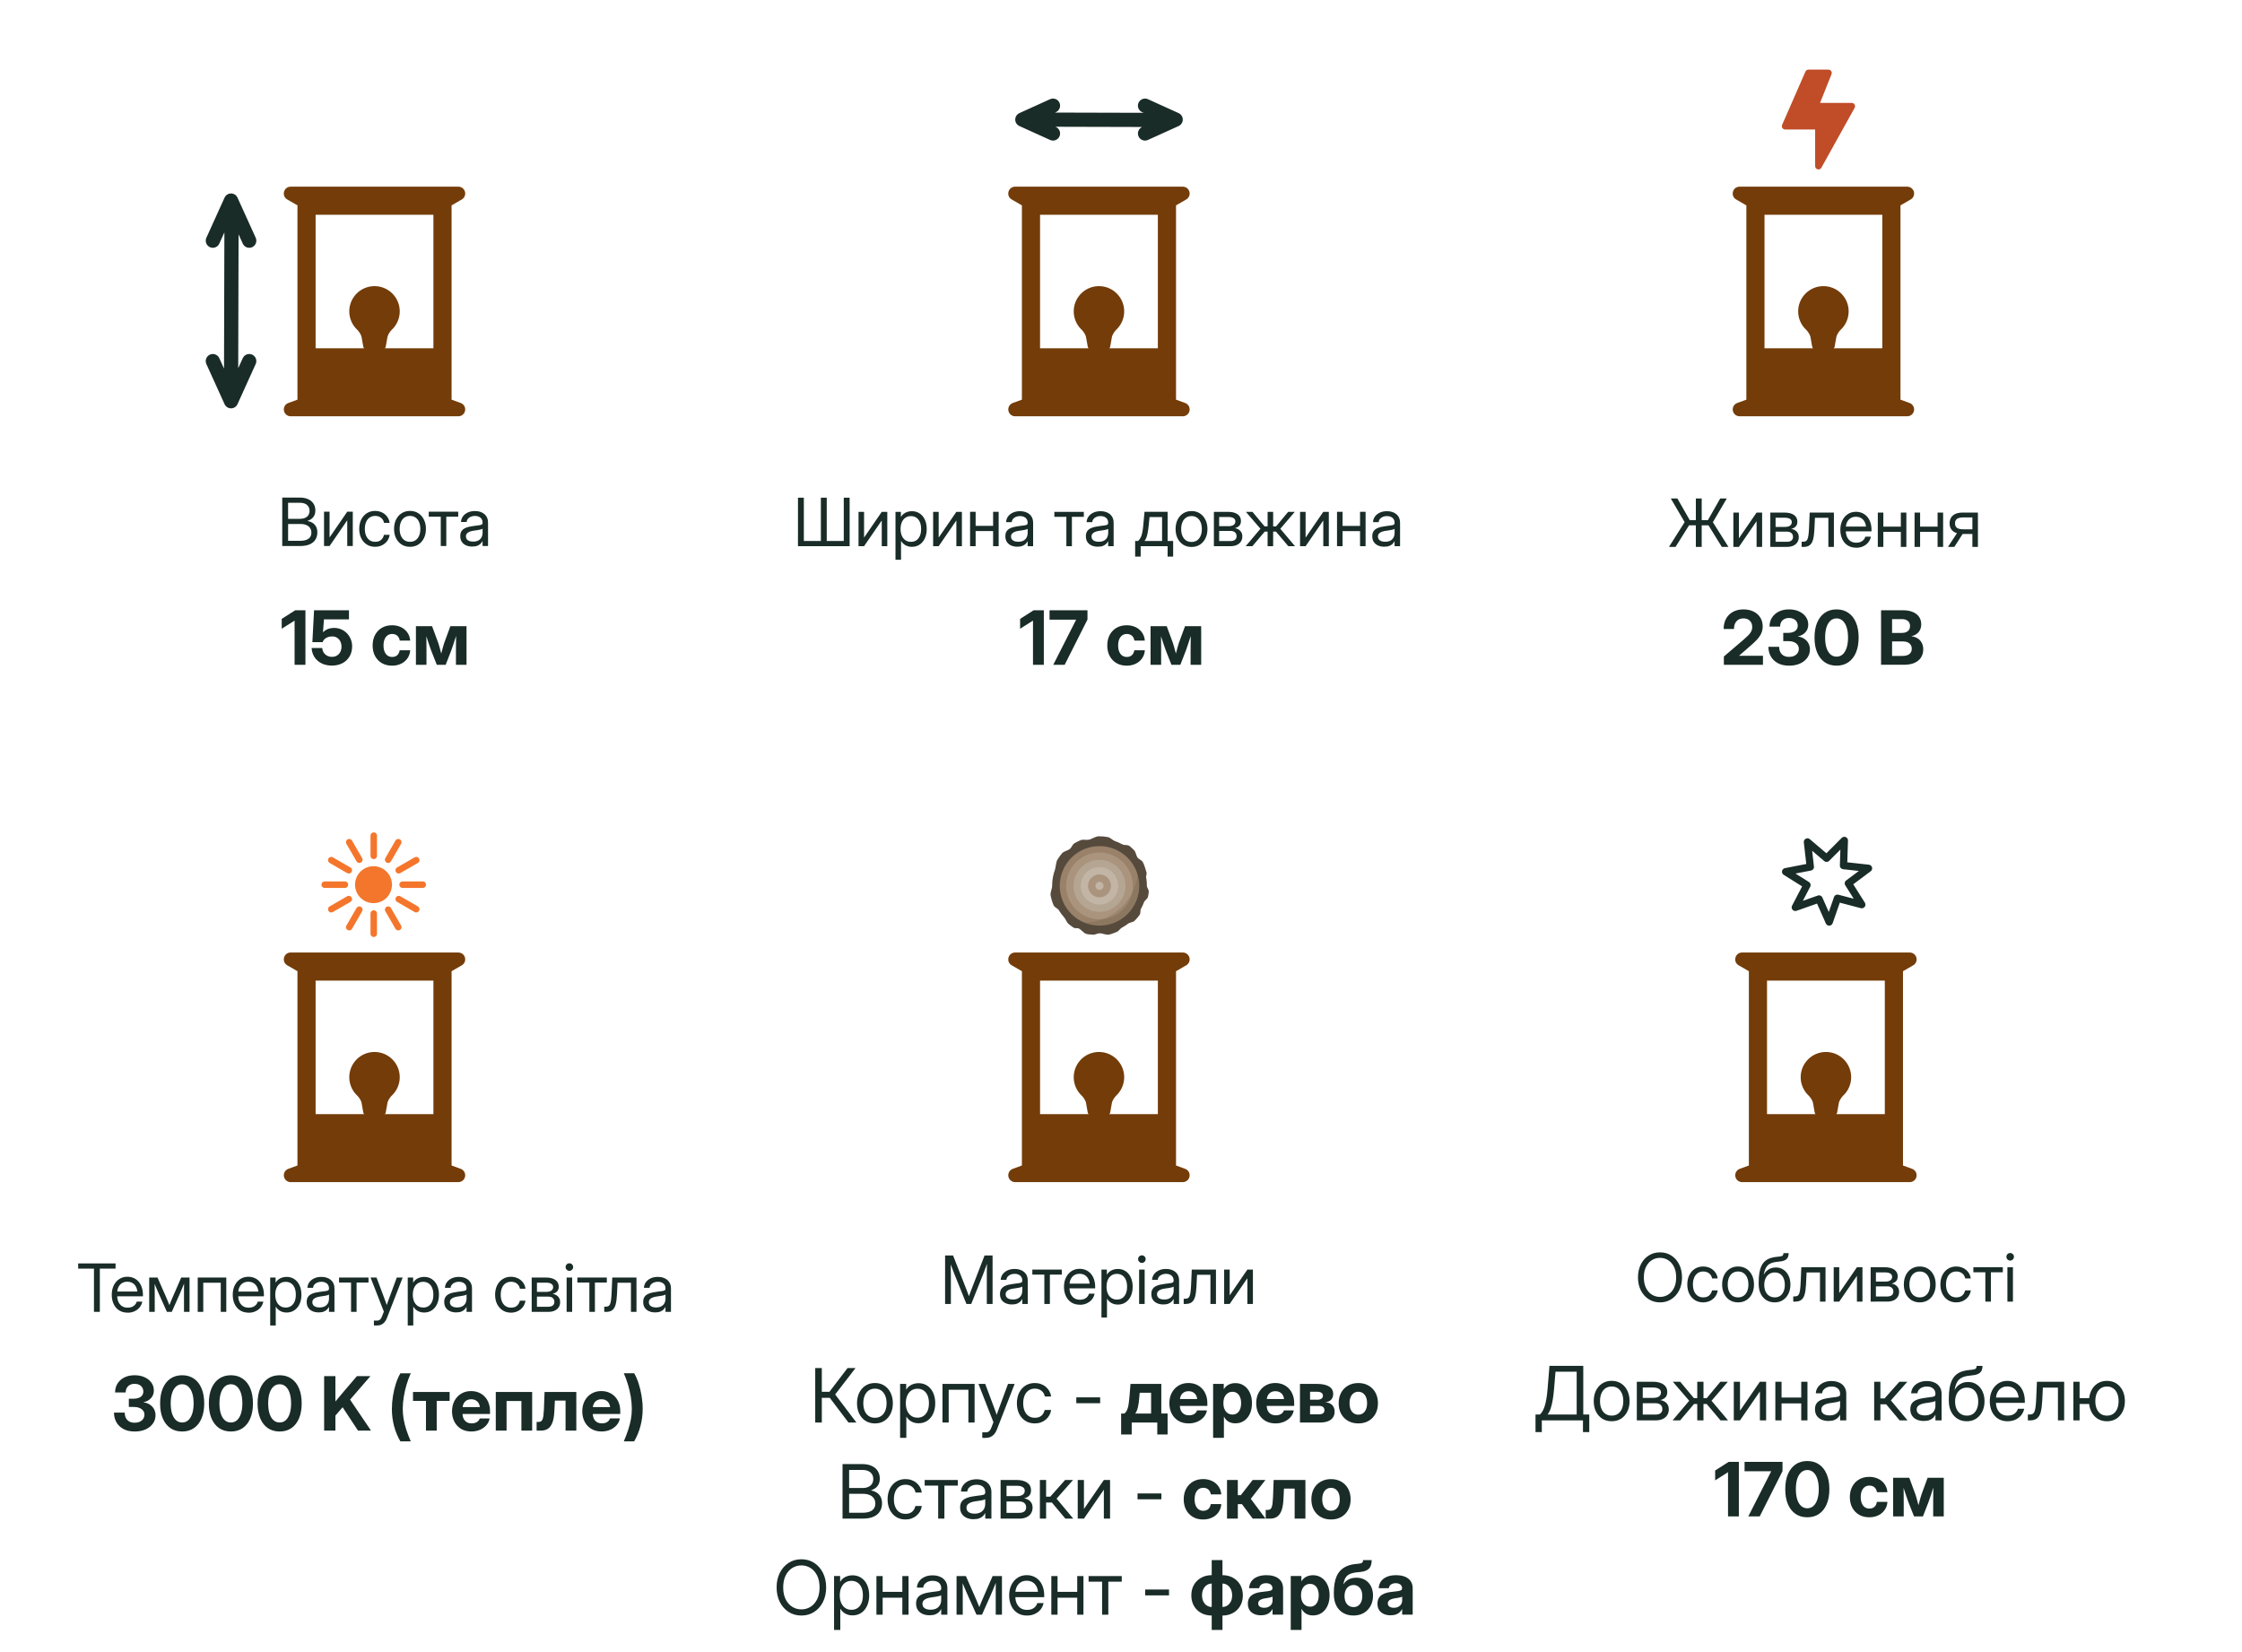 <?xml version="1.0" encoding="UTF-8" standalone="no"?>
<svg xmlns="http://www.w3.org/2000/svg" xmlns:svg="http://www.w3.org/2000/svg" width="190mm" height="140mm" viewBox="0 0 190 140" version="1.1" id="svg1">
  <defs id="defs1"></defs>
  <g id="layer1">
    <rect style="display:none;fill:none;stroke:#272a1f;stroke-width:0.8;stroke-linecap:round;stroke-linejoin:round;stroke-opacity:1" id="rect2" width="35" height="35" x="14.242" y="3.765"></rect>
    <rect style="display:none;fill:none;stroke:#282b20;stroke-width:0.8;stroke-linecap:round;stroke-linejoin:round;stroke-opacity:1" id="rect2-1-1-9" width="35" height="35" x="137.03" y="3.765"></rect>
    <rect style="display:none;fill:none;stroke:#282b20;stroke-width:0.8;stroke-linecap:round;stroke-linejoin:round;stroke-opacity:1" id="rect2-1" width="35" height="35" x="75.636" y="3.765"></rect>
    <path id="path18-9" style="fill:none;stroke:#192c27;stroke-width:1.203;stroke-linecap:round;stroke-linejoin:round;stroke-dasharray:none;stroke-opacity:1" d="m 21.121,30.6 -1.542,3.401 -1.542,-3.401 m 1.542,-13.605 -1.542,3.401 m 1.542,13.605 0.045,-16.907 1.497,3.302"></path>
    <path id="path18-9-4" style="fill:none;stroke:#192c27;stroke-width:1.203;stroke-linecap:round;stroke-linejoin:round;stroke-dasharray:none;stroke-opacity:1" d="M 89.237,11.311 86.638,10.133 89.237,8.954 M 99.634,10.133 97.035,8.954 m -10.397,1.179 12.921,0.034 -2.523,1.144"></path>
    <path style="font-weight:bold;font-size:6.35px;font-family:Inter;-inkscape-font-specification:'Inter Bold';text-align:center;text-anchor:middle;fill:#192c27;stroke:#192c27;stroke-width:0;stroke-linecap:round;stroke-linejoin:round;stroke-miterlimit:1" d="m 25.884,51.715 v 4.62 h -0.918 v -3.742 h -0.006 l -1.085,0.688 v -0.837 l 1.144,-0.729 z m 2.248,4.688 q -0.493,0 -0.871,-0.186 -0.378,-0.186 -0.602,-0.521 -0.223,-0.335 -0.251,-0.781 h 0.902 q 0.012,0.214 0.121,0.384 0.109,0.167 0.291,0.267 0.183,0.096 0.415,0.096 0.239,0 0.419,-0.109 0.183,-0.112 0.282,-0.304 0.102,-0.195 0.102,-0.446 0,-0.257 -0.099,-0.453 -0.099,-0.195 -0.276,-0.307 -0.177,-0.112 -0.409,-0.112 -0.304,0 -0.521,0.13 -0.214,0.127 -0.295,0.357 h -0.868 l 0.143,-2.704 h 2.958 v 0.772 h -2.118 l -0.084,1.091 h 0.006 q 0.18,-0.183 0.415,-0.273 0.239,-0.093 0.527,-0.093 0.313,0 0.589,0.118 0.276,0.115 0.484,0.329 0.211,0.211 0.329,0.499 0.121,0.285 0.121,0.62 0,0.474 -0.214,0.843 -0.211,0.366 -0.598,0.574 -0.384,0.208 -0.899,0.208 z m 5.091,0.006 q -0.49,0 -0.862,-0.214 -0.369,-0.217 -0.577,-0.602 -0.205,-0.388 -0.205,-0.893 0,-0.508 0.205,-0.893 0.208,-0.388 0.577,-0.605 0.372,-0.217 0.862,-0.217 0.322,0 0.595,0.096 0.273,0.093 0.474,0.267 0.205,0.174 0.326,0.412 0.121,0.236 0.143,0.524 h -0.884 q -0.019,-0.127 -0.071,-0.229 -0.05,-0.102 -0.13,-0.177 -0.081,-0.074 -0.192,-0.115 -0.109,-0.04 -0.248,-0.04 -0.229,0 -0.394,0.121 -0.164,0.118 -0.254,0.338 -0.087,0.217 -0.087,0.518 0,0.298 0.087,0.515 0.09,0.217 0.254,0.338 0.164,0.118 0.394,0.118 0.14,0 0.248,-0.04 0.109,-0.04 0.186,-0.115 0.081,-0.074 0.13,-0.177 0.05,-0.105 0.071,-0.236 h 0.89 q -0.015,0.285 -0.136,0.524 -0.118,0.236 -0.322,0.412 -0.205,0.177 -0.481,0.273 -0.273,0.096 -0.598,0.096 z m 2.025,-0.074 v -3.274 h 1.367 l 0.527,1.426 q 0.05,0.152 0.093,0.31 0.043,0.155 0.084,0.31 0.043,0.155 0.081,0.301 0.04,0.143 0.081,0.27 H 37.312 q 0.037,-0.127 0.074,-0.27 0.04,-0.146 0.081,-0.301 0.04,-0.155 0.084,-0.31 0.043,-0.158 0.093,-0.31 l 0.524,-1.426 h 1.367 v 3.274 h -0.896 v -1.219 q 0,-0.226 0.003,-0.434 0.003,-0.211 0.006,-0.412 0.003,-0.202 0.003,-0.4 0.003,-0.198 0.006,-0.397 h 0.13 q -0.087,0.26 -0.174,0.533 -0.087,0.27 -0.177,0.549 -0.09,0.276 -0.192,0.561 l -0.474,1.219 h -0.753 l -0.481,-1.219 q -0.102,-0.285 -0.195,-0.561 -0.093,-0.279 -0.18,-0.549 -0.087,-0.273 -0.177,-0.533 h 0.14 q 0.003,0.198 0.006,0.397 0.003,0.198 0.006,0.4 0.003,0.202 0.003,0.412 0.003,0.208 0.003,0.434 v 1.219 z" id="text23-8-1-8" aria-label="15 см"></path>
    <path style="font-size:5.644px;font-family:Inter;-inkscape-font-specification:Inter;fill:#192c27;stroke:#192c27;stroke-width:0;stroke-linecap:round;stroke-linejoin:round;stroke-miterlimit:1" d="m 23.919,46.271 v -4.107 h 1.483 q 0.413,0 0.708,0.135 0.298,0.132 0.455,0.378 0.16,0.243 0.16,0.579 0,0.234 -0.08,0.408 -0.08,0.174 -0.229,0.292 -0.149,0.116 -0.358,0.187 v 0.005 q 0.234,0.039 0.422,0.157 0.19,0.116 0.3,0.317 0.113,0.201 0.113,0.496 0,0.35 -0.163,0.609 -0.16,0.259 -0.488,0.402 -0.325,0.141 -0.819,0.141 z m 0.496,-0.441 h 1.009 q 0.466,0 0.714,-0.174 0.251,-0.176 0.251,-0.518 0,-0.229 -0.11,-0.391 -0.107,-0.165 -0.317,-0.254 -0.209,-0.091 -0.51,-0.091 h -1.036 z m 0,-1.863 H 25.421 q 0.256,0 0.438,-0.083 0.182,-0.083 0.278,-0.234 0.096,-0.154 0.096,-0.364 0,-0.314 -0.215,-0.496 -0.215,-0.185 -0.598,-0.185 h -1.006 z m 5.482,2.304 h -0.469 v -2.169 h -0.008 l -1.491,2.169 h -0.469 v -2.91 h 0.469 v 2.172 h 0.008 l 1.491,-2.172 h 0.469 z m 1.896,0.066 q -0.402,0 -0.708,-0.193 -0.303,-0.196 -0.474,-0.537 -0.168,-0.342 -0.168,-0.785 0,-0.446 0.168,-0.791 0.171,-0.345 0.474,-0.54 0.306,-0.196 0.708,-0.196 0.248,0 0.458,0.077 0.212,0.074 0.372,0.212 0.163,0.135 0.265,0.32 0.102,0.185 0.132,0.405 h -0.474 q -0.025,-0.13 -0.085,-0.237 -0.061,-0.107 -0.157,-0.185 -0.094,-0.08 -0.22,-0.124 -0.127,-0.044 -0.289,-0.044 -0.273,0 -0.471,0.138 -0.196,0.135 -0.3,0.383 -0.105,0.248 -0.105,0.582 0,0.331 0.105,0.576 0.105,0.245 0.3,0.38 0.196,0.135 0.471,0.135 0.163,0 0.287,-0.041 0.124,-0.041 0.212,-0.119 0.091,-0.08 0.152,-0.187 0.061,-0.11 0.094,-0.243 h 0.482 q -0.03,0.215 -0.132,0.4 -0.102,0.185 -0.265,0.322 -0.163,0.138 -0.375,0.215 -0.209,0.077 -0.455,0.077 z m 2.952,0 q -0.402,0 -0.708,-0.193 -0.303,-0.196 -0.474,-0.537 -0.168,-0.342 -0.168,-0.785 0,-0.446 0.168,-0.791 0.171,-0.345 0.474,-0.54 0.306,-0.196 0.708,-0.196 0.405,0 0.708,0.196 0.303,0.196 0.471,0.54 0.171,0.345 0.171,0.791 0,0.444 -0.171,0.785 -0.168,0.342 -0.471,0.537 -0.303,0.193 -0.708,0.193 z m 0,-0.424 q 0.276,0 0.471,-0.135 0.196,-0.135 0.3,-0.38 0.105,-0.248 0.105,-0.576 0,-0.333 -0.105,-0.579 -0.105,-0.248 -0.3,-0.386 -0.196,-0.138 -0.471,-0.138 -0.273,0 -0.471,0.138 -0.196,0.135 -0.3,0.383 -0.105,0.248 -0.105,0.582 0,0.331 0.105,0.576 0.105,0.245 0.3,0.38 0.196,0.135 0.471,0.135 z m 2.607,0.358 v -2.486 h -1.017 v -0.424 h 2.497 v 0.424 h -1.011 v 2.486 z m 2.668,0.044 q -0.289,0 -0.518,-0.099 -0.229,-0.099 -0.364,-0.295 -0.132,-0.198 -0.132,-0.488 0,-0.251 0.096,-0.408 0.099,-0.157 0.262,-0.245 0.165,-0.091 0.372,-0.138 0.209,-0.047 0.427,-0.074 0.278,-0.039 0.438,-0.058 0.16,-0.019 0.226,-0.063 0.069,-0.044 0.069,-0.154 v -0.028 q 0,-0.16 -0.077,-0.281 -0.074,-0.124 -0.22,-0.193 -0.143,-0.072 -0.347,-0.072 -0.201,0 -0.358,0.069 -0.154,0.066 -0.248,0.182 -0.091,0.116 -0.102,0.262 h -0.477 q 0.014,-0.267 0.165,-0.474 0.152,-0.209 0.413,-0.331 0.262,-0.121 0.606,-0.121 0.254,0 0.458,0.069 0.207,0.069 0.35,0.196 0.146,0.127 0.223,0.303 0.077,0.176 0.077,0.391 v 2.006 h -0.463 v -0.413 h -0.011 q -0.052,0.105 -0.154,0.212 -0.102,0.105 -0.276,0.176 -0.171,0.069 -0.435,0.069 z m 0.066,-0.419 q 0.287,0 0.466,-0.102 0.179,-0.105 0.262,-0.27 0.083,-0.165 0.083,-0.356 v -0.364 q -0.028,0.025 -0.102,0.047 -0.072,0.022 -0.179,0.044 -0.105,0.019 -0.229,0.039 -0.121,0.019 -0.245,0.036 -0.168,0.022 -0.32,0.077 -0.149,0.052 -0.243,0.152 -0.094,0.096 -0.094,0.262 0,0.135 0.072,0.234 0.074,0.096 0.209,0.149 0.135,0.052 0.32,0.052 z" id="text23-8-1-8-6" aria-label="Висота"></path>
    <path style="font-weight:bold;font-size:6.35px;font-family:Inter;-inkscape-font-specification:'Inter Bold';fill:#192c27;stroke:#192c27;stroke-width:0;stroke-linecap:round;stroke-linejoin:round;stroke-miterlimit:1" d="m 88.46,51.715 v 4.62 H 87.542 v -3.742 h -0.006 l -1.085,0.688 v -0.837 l 1.144,-0.729 z m 0.8,4.62 1.938,-3.82 v -0.006 h -2.254 v -0.794 h 3.215 v 0.784 l -1.932,3.835 z m 6.22,0.074 q -0.49,0 -0.862,-0.214 -0.369,-0.217 -0.577,-0.602 -0.205,-0.388 -0.205,-0.893 0,-0.508 0.205,-0.893 0.208,-0.388 0.577,-0.605 0.372,-0.217 0.862,-0.217 0.322,0 0.595,0.096 0.273,0.093 0.474,0.267 0.205,0.174 0.326,0.412 0.121,0.236 0.143,0.524 h -0.884 q -0.019,-0.127 -0.071,-0.229 -0.05,-0.102 -0.13,-0.177 -0.081,-0.074 -0.192,-0.115 -0.109,-0.04 -0.248,-0.04 -0.229,0 -0.394,0.121 -0.164,0.118 -0.254,0.338 -0.087,0.217 -0.087,0.518 0,0.298 0.087,0.515 0.09,0.217 0.254,0.338 0.164,0.118 0.394,0.118 0.14,0 0.248,-0.04 0.109,-0.04 0.186,-0.115 0.081,-0.074 0.13,-0.177 0.05,-0.105 0.071,-0.236 h 0.89 q -0.015,0.285 -0.136,0.524 -0.118,0.236 -0.322,0.412 -0.205,0.177 -0.481,0.273 -0.273,0.096 -0.598,0.096 z m 2.025,-0.074 v -3.274 h 1.367 l 0.527,1.426 q 0.05,0.152 0.093,0.31 0.043,0.155 0.084,0.31 0.043,0.155 0.081,0.301 0.04,0.143 0.081,0.27 h -0.167 q 0.037,-0.127 0.074,-0.27 0.04,-0.146 0.081,-0.301 0.04,-0.155 0.084,-0.31 0.043,-0.158 0.093,-0.31 l 0.524,-1.426 h 1.367 v 3.274 h -0.896 v -1.219 q 0,-0.226 0.003,-0.434 0.003,-0.211 0.006,-0.412 0.003,-0.202 0.003,-0.4 0.003,-0.198 0.006,-0.397 h 0.13 q -0.087,0.26 -0.174,0.533 -0.087,0.27 -0.177,0.549 -0.09,0.276 -0.192,0.561 l -0.474,1.219 h -0.753 l -0.481,-1.219 q -0.102,-0.285 -0.195,-0.561 -0.093,-0.279 -0.18,-0.549 -0.087,-0.273 -0.177,-0.533 h 0.14 q 0.003,0.198 0.006,0.397 0.003,0.198 0.006,0.4 0.003,0.202 0.003,0.412 0.003,0.208 0.003,0.434 v 1.219 z" id="text23-8-1-8-5" aria-label="17 см"></path>
    <path style="font-weight:bold;font-size:6.35px;font-family:Inter;-inkscape-font-specification:'Inter Bold';fill:#192c27;stroke:#192c27;stroke-width:0;stroke-linecap:round;stroke-linejoin:round;stroke-miterlimit:1" d="m 146.09,56.335 v -0.701 l 1.693,-1.448 q 0.205,-0.18 0.366,-0.338 0.161,-0.158 0.251,-0.332 0.093,-0.174 0.093,-0.388 0,-0.22 -0.093,-0.381 -0.09,-0.164 -0.257,-0.254 -0.164,-0.09 -0.394,-0.09 -0.248,0 -0.428,0.109 -0.177,0.109 -0.276,0.31 -0.096,0.198 -0.096,0.481 h -0.877 q 0,-0.502 0.205,-0.874 0.208,-0.375 0.583,-0.58 0.375,-0.208 0.89,-0.208 0.474,0 0.843,0.177 0.369,0.177 0.577,0.502 0.211,0.322 0.211,0.76 0,0.322 -0.121,0.589 -0.121,0.267 -0.35,0.518 -0.226,0.248 -0.549,0.524 l -0.98,0.853 v 0.006 h 2.022 v 0.766 z m 5.531,0.074 q -0.577,0 -0.967,-0.217 -0.391,-0.217 -0.592,-0.58 -0.198,-0.363 -0.198,-0.803 h 0.912 q 0,0.267 0.099,0.459 0.102,0.192 0.288,0.295 0.189,0.102 0.45,0.102 0.248,0 0.434,-0.084 0.186,-0.087 0.291,-0.242 0.105,-0.155 0.105,-0.36 0,-0.198 -0.115,-0.344 -0.112,-0.146 -0.316,-0.226 -0.202,-0.081 -0.477,-0.081 h -0.412 v -0.698 h 0.412 q 0.251,0 0.434,-0.074 0.183,-0.074 0.282,-0.208 0.099,-0.136 0.099,-0.322 0,-0.198 -0.093,-0.347 -0.093,-0.149 -0.26,-0.229 -0.164,-0.081 -0.384,-0.081 -0.226,0 -0.397,0.09 -0.171,0.09 -0.267,0.254 -0.093,0.164 -0.093,0.388 h -0.899 q 0,-0.422 0.202,-0.75 0.205,-0.332 0.577,-0.521 0.372,-0.189 0.877,-0.189 0.474,0 0.84,0.167 0.369,0.164 0.577,0.456 0.211,0.288 0.211,0.667 0,0.388 -0.245,0.654 -0.245,0.264 -0.636,0.344 v 0.009 q 0.322,0.04 0.552,0.198 0.229,0.155 0.35,0.388 0.121,0.233 0.121,0.508 0,0.397 -0.226,0.71 -0.223,0.31 -0.62,0.49 -0.397,0.177 -0.915,0.177 z m 4.021,0 q -0.58,0 -1.001,-0.288 -0.419,-0.291 -0.645,-0.825 -0.223,-0.533 -0.223,-1.268 0,-0.738 0.223,-1.271 0.226,-0.533 0.645,-0.825 0.419,-0.291 1.001,-0.291 0.58,0 0.998,0.291 0.422,0.288 0.645,0.825 0.226,0.533 0.226,1.271 0,0.735 -0.226,1.268 -0.223,0.533 -0.645,0.825 -0.419,0.288 -0.998,0.288 z m 0,-0.763 q 0.301,0 0.518,-0.195 0.217,-0.195 0.335,-0.558 0.118,-0.363 0.118,-0.865 0,-0.505 -0.118,-0.868 -0.118,-0.363 -0.335,-0.558 -0.217,-0.198 -0.518,-0.198 -0.301,0 -0.521,0.198 -0.217,0.195 -0.335,0.558 -0.115,0.363 -0.115,0.868 0,0.502 0.115,0.865 0.118,0.363 0.335,0.558 0.22,0.195 0.521,0.195 z m 3.77,0.688 v -4.62 h 1.851 q 0.496,0 0.843,0.149 0.35,0.149 0.53,0.415 0.18,0.267 0.18,0.623 0,0.267 -0.102,0.474 -0.099,0.205 -0.285,0.341 -0.186,0.136 -0.44,0.202 v 0.006 q 0.282,0.025 0.508,0.164 0.226,0.136 0.357,0.375 0.133,0.239 0.133,0.567 0,0.384 -0.186,0.679 -0.183,0.295 -0.546,0.459 -0.363,0.164 -0.887,0.164 z m 0.933,-0.75 h 0.89 q 0.369,0 0.574,-0.158 0.205,-0.158 0.205,-0.446 0,-0.192 -0.09,-0.332 -0.09,-0.143 -0.26,-0.217 -0.171,-0.078 -0.412,-0.078 h -0.905 z m 0,-1.95 h 0.846 q 0.211,0 0.36,-0.071 0.152,-0.071 0.233,-0.202 0.084,-0.133 0.084,-0.31 0,-0.27 -0.18,-0.428 -0.18,-0.158 -0.496,-0.158 h -0.846 z" id="text23-8-1-8-5-3" aria-label="230 В"></path>
    <path style="font-size:5.644px;font-family:Inter;-inkscape-font-specification:Inter;fill:#192c27;stroke:#192c27;stroke-width:0;stroke-linecap:round;stroke-linejoin:round;stroke-miterlimit:1" d="m 67.626,42.177 h 0.496 v 3.666 h 1.444 v -3.666 h 0.496 v 3.666 h 1.444 v -3.666 h 0.496 v 4.107 h -4.377 z m 7.568,4.107 h -0.469 v -2.169 h -0.008 l -1.491,2.169 h -0.469 v -2.91 h 0.469 v 2.172 h 0.008 l 1.491,-2.172 h 0.469 z m 0.695,1.152 v -4.062 h 0.458 v 0.43 h 0.005 q 0.094,-0.163 0.237,-0.27 0.143,-0.107 0.32,-0.16 0.176,-0.055 0.364,-0.055 0.38,0 0.664,0.19 0.284,0.19 0.441,0.532 0.157,0.339 0.157,0.788 0,0.446 -0.157,0.788 -0.157,0.339 -0.441,0.532 -0.284,0.19 -0.664,0.19 -0.187,0 -0.356,-0.055 -0.168,-0.052 -0.309,-0.163 -0.141,-0.11 -0.245,-0.278 h -0.005 v 1.593 z m 1.312,-1.519 q 0.254,0 0.446,-0.124 0.193,-0.124 0.303,-0.367 0.11,-0.243 0.11,-0.598 0,-0.358 -0.11,-0.601 -0.11,-0.243 -0.303,-0.367 -0.193,-0.124 -0.446,-0.124 -0.27,0 -0.469,0.135 -0.198,0.135 -0.306,0.38 -0.107,0.245 -0.107,0.576 0,0.328 0.107,0.573 0.107,0.245 0.306,0.38 0.198,0.135 0.469,0.135 z m 4.316,0.367 h -0.469 v -2.169 h -0.008 l -1.491,2.169 h -0.469 v -2.91 h 0.469 v 2.172 h 0.008 l 1.491,-2.172 h 0.469 z m 2.751,-1.72 v 0.441 h -1.698 v -0.441 z m -1.587,-1.191 v 2.91 H 82.211 v -2.91 z m 1.951,0 v 2.91 H 84.162 v -2.91 z m 1.582,2.955 q -0.289,0 -0.518,-0.099 -0.229,-0.099 -0.364,-0.295 -0.132,-0.198 -0.132,-0.488 0,-0.251 0.096,-0.408 0.099,-0.157 0.262,-0.245 0.165,-0.091 0.372,-0.138 0.209,-0.047 0.427,-0.074 0.278,-0.039 0.438,-0.058 0.16,-0.019 0.226,-0.063 0.069,-0.044 0.069,-0.154 v -0.028 q 0,-0.16 -0.077,-0.281 -0.074,-0.124 -0.22,-0.193 -0.143,-0.072 -0.347,-0.072 -0.201,0 -0.358,0.069 -0.154,0.066 -0.248,0.182 -0.091,0.116 -0.102,0.262 h -0.477 q 0.014,-0.267 0.165,-0.474 0.152,-0.209 0.413,-0.331 0.262,-0.121 0.606,-0.121 0.254,0 0.458,0.069 0.207,0.069 0.35,0.196 0.146,0.127 0.223,0.303 0.077,0.176 0.077,0.391 v 2.006 h -0.463 v -0.413 h -0.011 q -0.052,0.105 -0.154,0.212 -0.102,0.105 -0.276,0.176 -0.171,0.069 -0.435,0.069 z m 0.066,-0.419 q 0.287,0 0.466,-0.102 0.179,-0.105 0.262,-0.27 0.083,-0.165 0.083,-0.356 v -0.364 q -0.028,0.025 -0.102,0.047 -0.072,0.022 -0.179,0.044 -0.105,0.019 -0.229,0.039 -0.121,0.019 -0.245,0.036 -0.168,0.022 -0.32,0.077 -0.149,0.052 -0.243,0.152 -0.094,0.096 -0.094,0.262 0,0.135 0.072,0.234 0.074,0.096 0.209,0.149 0.135,0.052 0.32,0.052 z m 4.09,0.375 V 43.798 h -1.017 v -0.424 h 2.497 V 43.798 h -1.011 v 2.486 z m 2.668,0.044 q -0.289,0 -0.518,-0.099 -0.229,-0.099 -0.364,-0.295 -0.132,-0.198 -0.132,-0.488 0,-0.251 0.096,-0.408 0.099,-0.157 0.262,-0.245 0.165,-0.091 0.372,-0.138 0.209,-0.047 0.427,-0.074 0.278,-0.039 0.438,-0.058 0.16,-0.019 0.226,-0.063 0.069,-0.044 0.069,-0.154 v -0.028 q 0,-0.16 -0.077,-0.281 -0.074,-0.124 -0.22,-0.193 -0.143,-0.072 -0.347,-0.072 -0.201,0 -0.358,0.069 -0.154,0.066 -0.248,0.182 -0.091,0.116 -0.102,0.262 h -0.477 q 0.014,-0.267 0.165,-0.474 0.152,-0.209 0.413,-0.331 0.262,-0.121 0.606,-0.121 0.254,0 0.458,0.069 0.207,0.069 0.35,0.196 0.146,0.127 0.223,0.303 0.077,0.176 0.077,0.391 v 2.006 h -0.463 v -0.413 h -0.011 q -0.052,0.105 -0.154,0.212 -0.102,0.105 -0.276,0.176 -0.171,0.069 -0.435,0.069 z m 0.066,-0.419 q 0.287,0 0.466,-0.102 0.179,-0.105 0.262,-0.27 0.083,-0.165 0.083,-0.356 v -0.364 q -0.028,0.025 -0.102,0.047 -0.072,0.022 -0.179,0.044 -0.105,0.019 -0.229,0.039 -0.121,0.019 -0.245,0.036 -0.168,0.022 -0.32,0.077 -0.149,0.052 -0.243,0.152 -0.094,0.096 -0.094,0.262 0,0.135 0.072,0.234 0.074,0.096 0.209,0.149 0.135,0.052 0.32,0.052 z m 3.095,1.257 v -1.323 h 0.254 q 0.094,-0.099 0.163,-0.207 0.072,-0.107 0.121,-0.254 0.05,-0.146 0.085,-0.356 0.039,-0.212 0.066,-0.518 l 0.105,-1.136 h 1.957 v 2.469 h 0.469 v 1.323 h -0.469 v -0.882 h -2.282 v 0.882 z m 0.794,-1.323 h 1.488 v -2.028 h -1.061 l -0.069,0.695 q -0.044,0.449 -0.121,0.785 -0.074,0.336 -0.237,0.548 z m 3.983,0.507 q -0.402,0 -0.708,-0.193 -0.303,-0.196 -0.474,-0.537 -0.168,-0.342 -0.168,-0.785 0,-0.446 0.168,-0.791 0.171,-0.345 0.474,-0.54 0.306,-0.196 0.708,-0.196 0.405,0 0.708,0.196 0.303,0.196 0.471,0.54 0.171,0.345 0.171,0.791 0,0.444 -0.171,0.785 -0.168,0.342 -0.471,0.537 -0.303,0.193 -0.708,0.193 z m 0,-0.424 q 0.276,0 0.471,-0.135 0.196,-0.135 0.3,-0.38 0.105,-0.248 0.105,-0.576 0,-0.333 -0.105,-0.579 -0.105,-0.248 -0.3,-0.386 -0.196,-0.138 -0.471,-0.138 -0.273,0 -0.471,0.138 -0.196,0.135 -0.3,0.383 -0.105,0.248 -0.105,0.582 0,0.331 0.105,0.576 0.105,0.245 0.3,0.38 0.196,0.135 0.471,0.135 z m 1.896,0.358 v -2.91 h 1.213 q 0.496,0 0.788,0.201 0.292,0.201 0.292,0.573 0,0.259 -0.143,0.408 -0.143,0.146 -0.38,0.198 0.163,0.025 0.309,0.107 0.146,0.08 0.237,0.229 0.094,0.146 0.094,0.369 0,0.245 -0.121,0.433 -0.119,0.185 -0.345,0.289 -0.223,0.102 -0.537,0.102 z m 0.446,-0.435 h 0.959 q 0.251,0 0.383,-0.105 0.135,-0.107 0.135,-0.3 0,-0.218 -0.135,-0.333 -0.132,-0.119 -0.383,-0.119 h -0.959 z m 0,-1.26 h 0.788 q 0.281,0 0.433,-0.105 0.152,-0.107 0.152,-0.303 0,-0.179 -0.157,-0.276 -0.157,-0.096 -0.449,-0.096 h -0.766 z m 2.249,1.695 1.251,-1.477 -1.235,-1.433 h 0.557 l 1.031,1.235 h 0.254 v -1.235 h 0.469 v 1.235 h 0.248 l 1.025,-1.235 h 0.562 l -1.229,1.433 1.246,1.477 h -0.568 l -1.042,-1.235 h -0.243 v 1.235 h -0.469 v -1.235 h -0.243 l -1.047,1.235 z m 7.045,0 h -0.469 v -2.169 h -0.008 l -1.491,2.169 h -0.469 v -2.91 h 0.469 v 2.172 h 0.008 l 1.491,-2.172 h 0.469 z m 2.751,-1.72 v 0.441 h -1.698 v -0.441 z m -1.587,-1.191 v 2.91 h -0.469 v -2.91 z m 1.951,0 v 2.91 h -0.469 v -2.91 z m 1.582,2.955 q -0.289,0 -0.518,-0.099 -0.229,-0.099 -0.364,-0.295 -0.132,-0.198 -0.132,-0.488 0,-0.251 0.097,-0.408 0.099,-0.157 0.262,-0.245 0.165,-0.091 0.372,-0.138 0.209,-0.047 0.427,-0.074 0.278,-0.039 0.438,-0.058 0.16,-0.019 0.226,-0.063 0.069,-0.044 0.069,-0.154 v -0.028 q 0,-0.16 -0.077,-0.281 -0.074,-0.124 -0.22,-0.193 -0.143,-0.072 -0.347,-0.072 -0.201,0 -0.358,0.069 -0.154,0.066 -0.248,0.182 -0.091,0.116 -0.102,0.262 h -0.477 q 0.014,-0.267 0.165,-0.474 0.152,-0.209 0.413,-0.331 0.262,-0.121 0.606,-0.121 0.254,0 0.458,0.069 0.207,0.069 0.35,0.196 0.146,0.127 0.223,0.303 0.077,0.176 0.077,0.391 v 2.006 h -0.463 v -0.413 h -0.011 q -0.052,0.105 -0.154,0.212 -0.102,0.105 -0.276,0.176 -0.171,0.069 -0.435,0.069 z m 0.066,-0.419 q 0.287,0 0.466,-0.102 0.179,-0.105 0.262,-0.27 0.083,-0.165 0.083,-0.356 v -0.364 q -0.028,0.025 -0.102,0.047 -0.072,0.022 -0.179,0.044 -0.105,0.019 -0.229,0.039 -0.121,0.019 -0.245,0.036 -0.168,0.022 -0.32,0.077 -0.149,0.052 -0.243,0.152 -0.094,0.096 -0.094,0.262 0,0.135 0.072,0.234 0.074,0.096 0.209,0.149 0.135,0.052 0.32,0.052 z" id="text23-8-1-8-6-0" aria-label="Ширина та довжина"></path>
    <path style="font-size:5.644px;font-family:Inter;-inkscape-font-specification:Inter;fill:#192c27;stroke:#192c27;stroke-width:0;stroke-linecap:round;stroke-linejoin:round;stroke-miterlimit:1" d="m 144.212,42.239 v 4.107 h -0.496 V 42.239 Z m -2.773,4.107 1.328,-2.1 -1.174,-2.006 h 0.557 l 1.047,1.833 h 1.543 l 1.042,-1.833 h 0.557 l -1.18,2.012 1.32,2.095 h -0.559 l -1.135,-1.833 h -1.643 l -1.147,1.833 z m 7.893,0 h -0.469 V 44.177 h -0.008 l -1.491,2.169 h -0.469 v -2.91 h 0.469 v 2.172 h 0.008 l 1.491,-2.172 h 0.469 z m 0.695,0 v -2.91 h 1.213 q 0.496,0 0.788,0.201 0.292,0.201 0.292,0.573 0,0.259 -0.143,0.408 -0.143,0.146 -0.38,0.198 0.163,0.025 0.309,0.107 0.146,0.08 0.237,0.229 0.094,0.146 0.094,0.369 0,0.245 -0.121,0.433 -0.119,0.185 -0.344,0.289 -0.223,0.102 -0.537,0.102 z m 0.446,-0.435 h 0.959 q 0.251,0 0.383,-0.105 0.135,-0.107 0.135,-0.3 0,-0.218 -0.135,-0.333 -0.132,-0.119 -0.383,-0.119 h -0.959 z m 0,-1.26 h 0.788 q 0.281,0 0.433,-0.105 0.152,-0.107 0.152,-0.303 0,-0.179 -0.157,-0.276 -0.157,-0.096 -0.449,-0.096 h -0.766 z m 2.208,1.695 v -0.441 h 0.11 q 0.141,0 0.232,-0.041 0.094,-0.044 0.149,-0.165 0.058,-0.124 0.088,-0.358 0.033,-0.237 0.05,-0.626 l 0.055,-1.279 h 2.051 v 2.91 h -0.469 v -2.469 h -1.136 l -0.05,1.014 q -0.025,0.504 -0.11,0.827 -0.085,0.32 -0.278,0.474 -0.19,0.154 -0.532,0.154 z m 4.63,0.066 q -0.427,0 -0.73,-0.196 -0.3,-0.196 -0.46,-0.537 -0.16,-0.345 -0.16,-0.783 0,-0.444 0.168,-0.788 0.168,-0.345 0.466,-0.54 0.298,-0.198 0.683,-0.198 0.303,0 0.546,0.11 0.245,0.11 0.419,0.314 0.174,0.204 0.265,0.485 0.094,0.278 0.094,0.617 v 0.13 h -2.392 v -0.402 h 2.13 l -0.201,0.141 q 0,-0.298 -0.107,-0.515 -0.105,-0.22 -0.298,-0.339 -0.193,-0.121 -0.455,-0.121 -0.259,0 -0.452,0.121 -0.19,0.119 -0.298,0.339 -0.105,0.218 -0.105,0.515 v 0.198 q 0,0.3 0.102,0.532 0.105,0.232 0.303,0.364 0.198,0.13 0.482,0.13 0.207,0 0.364,-0.063 0.157,-0.066 0.259,-0.182 0.105,-0.116 0.149,-0.267 h 0.469 q -0.055,0.278 -0.229,0.491 -0.174,0.209 -0.435,0.328 -0.259,0.119 -0.576,0.119 z M 161.192,44.626 v 0.441 h -1.698 V 44.626 Z m -1.587,-1.191 v 2.91 h -0.469 v -2.91 z m 1.951,0 v 2.91 h -0.469 v -2.91 z m 2.751,1.191 v 0.441 h -1.698 V 44.626 Z m -1.587,-1.191 v 2.91 h -0.469 v -2.91 z m 1.951,0 v 2.91 h -0.469 v -2.91 z m 2.949,2.91 h -0.469 v -2.497 h -0.78 q -0.358,0 -0.526,0.121 -0.165,0.121 -0.165,0.383 0,0.262 0.171,0.383 0.171,0.119 0.54,0.119 h 0.965 v 0.397 h -1.003 q -0.543,0 -0.838,-0.232 -0.295,-0.234 -0.295,-0.667 0,-0.444 0.289,-0.681 0.289,-0.237 0.824,-0.237 h 1.287 z m -1.998,0 h -0.54 l 0.86,-1.312 h 0.521 z" id="text23-8-1-8-6-0-6" aria-label="Живлення"></path>
    <g id="g2" transform="matrix(0.104,0,0,0.104,33.38,3.382)" style="fill:#733c09;fill-opacity:1">
      <path id="path30-5" style="fill:#733c09;fill-opacity:1;stroke:none;stroke-width:11.164;stroke-linecap:round;stroke-linejoin:round;stroke-dasharray:none;stroke-opacity:1;paint-order:stroke fill markers" d="m -15.785,200.642 c -11.349,-8e-5 -20.549,9.2 -20.549,20.549 0.002,5.618 2.3,10.927 6.257,14.757 1.569,1.519 3.404,4.21 3.786,6.364 l 1.286,7.241 a 4.727,4.727 0 0 0 4.654,3.9 h 9.134 a 4.727,4.727 0 0 0 4.654,-3.9 l 1.286,-7.242 c 0.383,-2.154 2.217,-4.845 3.786,-6.364 3.957,-3.83 6.254,-9.139 6.257,-14.756 -3.4e-4,-11.349 -9.201,-20.549 -20.549,-20.549 z"></path>
      <path id="path25-5" style="fill:#733c09;fill-opacity:1;stroke-width:1.497;stroke-linecap:round;stroke-linejoin:round;paint-order:stroke fill markers" d="m -84.103,119.592 c -5.709,9.1e-4 -7.736,7.558 -2.793,10.416 l 8.322,4.81 v 158.312 l -7.445,2.719 c -2.542,0.93 -4.05,3.55 -3.578,6.215 0.472,2.665 2.787,4.608 5.494,4.609 H 52.542 c 2.706,-0.002 5.02,-1.946 5.491,-4.611 0.471,-2.665 -1.038,-5.284 -3.579,-6.214 l -7.442,-2.719 V 134.817 l 8.321,-4.81 c 2.187,-1.264 3.253,-3.839 2.599,-6.279 -0.654,-2.44 -2.865,-4.136 -5.391,-4.137 z m 20.32,22.885 h 95.993 v 108.78 h -95.993 z"></path>
    </g>
    <rect style="display:none;fill:none;stroke:#272a1f;stroke-width:0.8;stroke-linecap:round;stroke-linejoin:round;stroke-opacity:1" id="rect2-6" width="35" height="35" x="14.242" y="68.662"></rect>
    <path style="font-weight:bold;font-size:6.35px;font-family:Inter;-inkscape-font-specification:'Inter Bold';text-align:center;text-anchor:middle;fill:#192c27;stroke:#192c27;stroke-width:0;stroke-linecap:round;stroke-linejoin:round;stroke-miterlimit:1" d="m 11.417,121.307 q -0.577,0 -0.967,-0.217 -0.391,-0.217 -0.592,-0.58 -0.198,-0.363 -0.198,-0.803 h 0.912 q 0,0.267 0.099,0.459 0.102,0.192 0.288,0.295 0.189,0.102 0.45,0.102 0.248,0 0.434,-0.084 0.186,-0.087 0.291,-0.242 0.105,-0.155 0.105,-0.36 0,-0.198 -0.115,-0.344 -0.112,-0.146 -0.316,-0.226 -0.202,-0.081 -0.477,-0.081 h -0.412 v -0.698 h 0.412 q 0.251,0 0.434,-0.074 0.183,-0.074 0.282,-0.208 0.099,-0.136 0.099,-0.322 0,-0.198 -0.093,-0.347 -0.093,-0.149 -0.26,-0.229 -0.164,-0.081 -0.384,-0.081 -0.226,0 -0.397,0.09 -0.171,0.09 -0.267,0.254 -0.093,0.164 -0.093,0.388 h -0.899 q 0,-0.422 0.202,-0.75 0.205,-0.332 0.577,-0.521 0.372,-0.189 0.877,-0.189 0.474,0 0.84,0.167 0.369,0.164 0.577,0.456 0.211,0.288 0.211,0.667 0,0.388 -0.245,0.654 -0.245,0.264 -0.636,0.344 v 0.009 q 0.322,0.04 0.552,0.198 0.229,0.155 0.35,0.388 0.121,0.233 0.121,0.508 0,0.397 -0.226,0.71 -0.223,0.31 -0.62,0.49 -0.397,0.177 -0.915,0.177 z m 4.021,0 q -0.58,0 -1.001,-0.288 -0.419,-0.291 -0.645,-0.825 -0.223,-0.533 -0.223,-1.268 0,-0.738 0.223,-1.271 0.226,-0.533 0.645,-0.825 0.419,-0.291 1.001,-0.291 0.58,0 0.998,0.291 0.422,0.288 0.645,0.825 0.226,0.533 0.226,1.271 0,0.735 -0.226,1.268 -0.223,0.533 -0.645,0.825 -0.419,0.288 -0.998,0.288 z m 0,-0.763 q 0.301,0 0.518,-0.195 0.217,-0.195 0.335,-0.558 0.118,-0.363 0.118,-0.865 0,-0.505 -0.118,-0.868 -0.118,-0.363 -0.335,-0.558 -0.217,-0.198 -0.518,-0.198 -0.301,0 -0.521,0.198 -0.217,0.195 -0.335,0.558 -0.115,0.363 -0.115,0.868 0,0.502 0.115,0.865 0.118,0.363 0.335,0.558 0.22,0.195 0.521,0.195 z m 4.13,0.763 q -0.58,0 -1.001,-0.288 -0.419,-0.291 -0.645,-0.825 -0.223,-0.533 -0.223,-1.268 0,-0.738 0.223,-1.271 0.226,-0.533 0.645,-0.825 0.419,-0.291 1.001,-0.291 0.58,0 0.998,0.291 0.422,0.288 0.645,0.825 0.226,0.533 0.226,1.271 0,0.735 -0.226,1.268 -0.223,0.533 -0.645,0.825 -0.419,0.288 -0.998,0.288 z m 0,-0.763 q 0.301,0 0.518,-0.195 0.217,-0.195 0.335,-0.558 0.118,-0.363 0.118,-0.865 0,-0.505 -0.118,-0.868 -0.118,-0.363 -0.335,-0.558 -0.217,-0.198 -0.518,-0.198 -0.301,0 -0.521,0.198 -0.217,0.195 -0.335,0.558 -0.115,0.363 -0.115,0.868 0,0.502 0.115,0.865 0.118,0.363 0.335,0.558 0.22,0.195 0.521,0.195 z m 4.13,0.763 q -0.58,0 -1.001,-0.288 -0.419,-0.291 -0.645,-0.825 -0.223,-0.533 -0.223,-1.268 0,-0.738 0.223,-1.271 0.226,-0.533 0.645,-0.825 0.419,-0.291 1.001,-0.291 0.58,0 0.998,0.291 0.422,0.288 0.645,0.825 0.226,0.533 0.226,1.271 0,0.735 -0.226,1.268 -0.223,0.533 -0.645,0.825 -0.419,0.288 -0.998,0.288 z m 0,-0.763 q 0.301,0 0.518,-0.195 0.217,-0.195 0.335,-0.558 0.118,-0.363 0.118,-0.865 0,-0.505 -0.118,-0.868 -0.118,-0.363 -0.335,-0.558 -0.217,-0.198 -0.518,-0.198 -0.301,0 -0.521,0.198 -0.217,0.195 -0.335,0.558 -0.115,0.363 -0.115,0.868 0,0.502 0.115,0.865 0.118,0.363 0.335,0.558 0.22,0.195 0.521,0.195 z m 4.459,-0.276 v -1.181 q 0.158,-0.192 0.316,-0.381 0.158,-0.189 0.316,-0.378 0.161,-0.189 0.319,-0.381 l 1.141,-1.333 h 1.144 l -1.95,2.251 h -0.074 z m -0.688,0.964 v -4.62 h 0.955 v 1.277 1.169 0.453 1.721 z m 2.871,0 -1.38,-2.093 0.574,-0.726 1.907,2.818 z m 2.871,-1.836 q 0,-0.543 0.09,-1.104 0.093,-0.564 0.254,-1.063 0.164,-0.499 0.378,-0.853 h 0.877 q -0.198,0.437 -0.353,0.949 -0.152,0.508 -0.239,1.039 -0.087,0.53 -0.087,1.032 0,0.446 0.078,0.881 0.078,0.431 0.226,0.89 0.152,0.456 0.375,0.977 h -0.877 q -0.353,-0.602 -0.54,-1.302 -0.183,-0.701 -0.183,-1.445 z m 2.887,1.836 v -2.518 h -1.098 v -0.757 h 3.104 v 0.757 h -1.095 v 2.518 z m 3.847,0.074 q -0.496,0 -0.865,-0.217 -0.366,-0.22 -0.571,-0.608 -0.202,-0.388 -0.202,-0.884 0,-0.502 0.205,-0.887 0.208,-0.388 0.571,-0.608 0.363,-0.22 0.831,-0.22 0.363,0 0.657,0.124 0.295,0.121 0.508,0.35 0.214,0.226 0.329,0.536 0.118,0.31 0.118,0.685 v 0.245 h -2.893 v -0.583 h 2.453 l -0.412,0.14 q 0,-0.248 -0.09,-0.428 -0.09,-0.18 -0.257,-0.276 -0.164,-0.099 -0.394,-0.099 -0.226,0 -0.391,0.099 -0.164,0.096 -0.254,0.276 -0.09,0.18 -0.09,0.428 v 0.397 q 0,0.254 0.09,0.446 0.093,0.189 0.267,0.295 0.174,0.102 0.419,0.102 0.18,0 0.316,-0.05 0.14,-0.053 0.233,-0.146 0.096,-0.096 0.136,-0.223 h 0.834 q -0.059,0.326 -0.276,0.574 -0.217,0.248 -0.546,0.391 -0.329,0.14 -0.726,0.14 z m 5.153,-3.349 v 3.274 h -0.912 v -2.511 h -1.256 v 2.511 h -0.915 v -3.274 z m 0.378,3.274 v -0.735 h 0.146 q 0.127,0 0.211,-0.043 0.087,-0.046 0.136,-0.158 0.053,-0.115 0.081,-0.316 0.028,-0.205 0.043,-0.524 l 0.056,-1.498 h 2.691 v 3.274 H 47.929 v -2.542 h -0.905 l -0.047,0.924 q -0.028,0.574 -0.161,0.93 -0.133,0.357 -0.375,0.524 -0.242,0.164 -0.595,0.164 z m 5.507,0.074 q -0.496,0 -0.865,-0.217 -0.366,-0.22 -0.571,-0.608 -0.202,-0.388 -0.202,-0.884 0,-0.502 0.205,-0.887 0.208,-0.388 0.571,-0.608 0.363,-0.22 0.831,-0.22 0.363,0 0.657,0.124 0.295,0.121 0.508,0.35 0.214,0.226 0.329,0.536 0.118,0.31 0.118,0.685 v 0.245 h -2.893 v -0.583 h 2.453 l -0.412,0.14 q 0,-0.248 -0.09,-0.428 -0.09,-0.18 -0.257,-0.276 -0.164,-0.099 -0.394,-0.099 -0.226,0 -0.391,0.099 -0.164,0.096 -0.254,0.276 -0.09,0.18 -0.09,0.428 v 0.397 q 0,0.254 0.09,0.446 0.093,0.189 0.267,0.295 0.174,0.102 0.419,0.102 0.18,0 0.316,-0.05 0.14,-0.053 0.233,-0.146 0.096,-0.096 0.136,-0.223 h 0.834 q -0.059,0.326 -0.276,0.574 -0.217,0.248 -0.546,0.391 -0.329,0.14 -0.726,0.14 z m 1.882,0.837 q 0.223,-0.521 0.372,-0.977 0.152,-0.459 0.229,-0.89 0.078,-0.434 0.078,-0.881 0,-0.502 -0.087,-1.032 -0.087,-0.53 -0.242,-1.039 -0.152,-0.512 -0.35,-0.949 h 0.877 q 0.214,0.353 0.375,0.853 0.164,0.499 0.254,1.063 0.093,0.561 0.093,1.104 0,0.744 -0.186,1.445 -0.183,0.701 -0.536,1.302 z" id="text23-8-1-8-9" aria-label="3000 K (тепле)"></path>
    <g id="g1-6" transform="matrix(0.224,0,0,0.224,-54.776,58.435)">
      <g id="g22-7" transform="translate(280.885,-151.622)">
        <path id="path271-3-7" style="fill:#f4762c;stroke-width:2.456" d="m 111.944,225.433 a 6.981,6.981 0 0 1 -6.981,6.981 6.981,6.981 0 0 1 -6.981,-6.981 6.981,6.981 0 0 1 6.981,-6.981 6.981,6.981 0 0 1 6.981,6.981 z"></path>
        <path style="fill:#f4762c;fill-opacity:1;stroke:#f4762c;stroke-width:2.456;stroke-linecap:round;stroke-dasharray:none;stroke-opacity:1" d="m 105.053,236.341 v 7.649" id="path30-1-7"></path>
        <path style="fill:#f4762c;fill-opacity:1;stroke:#f4762c;stroke-width:2.456;stroke-linecap:round;stroke-dasharray:none;stroke-opacity:1" d="m 99.598,234.88 -3.825,6.625" id="path31-5-7"></path>
        <path style="fill:#f4762c;fill-opacity:1;stroke:#f4762c;stroke-width:2.456;stroke-linecap:round;stroke-dasharray:none;stroke-opacity:1" d="m 95.606,230.887 -6.625,3.825" id="path32-4-3"></path>
        <path style="fill:#f4762c;fill-opacity:1;stroke:#f4762c;stroke-width:2.456;stroke-linecap:round;stroke-dasharray:none;stroke-opacity:1" d="M 94.144,225.433 H 86.495" id="path33-2-3"></path>
        <path style="fill:#f4762c;fill-opacity:1;stroke:#f4762c;stroke-width:2.456;stroke-linecap:round;stroke-dasharray:none;stroke-opacity:1" d="m 95.606,219.979 -6.625,-3.825" id="path34-0-5"></path>
        <path style="fill:#f4762c;fill-opacity:1;stroke:#f4762c;stroke-width:2.456;stroke-linecap:round;stroke-dasharray:none;stroke-opacity:1" d="m 99.598,215.986 -3.825,-6.625" id="path35-9-9"></path>
        <path style="fill:#f4762c;fill-opacity:1;stroke:#f4762c;stroke-width:2.456;stroke-linecap:round;stroke-dasharray:none;stroke-opacity:1" d="m 105.053,214.525 v -7.649" id="path36-7-9"></path>
        <path style="fill:#f4762c;fill-opacity:1;stroke:#f4762c;stroke-width:2.456;stroke-linecap:round;stroke-dasharray:none;stroke-opacity:1" d="m 110.507,215.986 3.825,-6.625" id="path37-3-8"></path>
        <path style="fill:#f4762c;fill-opacity:1;stroke:#f4762c;stroke-width:2.456;stroke-linecap:round;stroke-dasharray:none;stroke-opacity:1" d="m 114.499,219.979 6.625,-3.825" id="path38-7-1"></path>
        <path style="fill:#f4762c;fill-opacity:1;stroke:#f4762c;stroke-width:2.456;stroke-linecap:round;stroke-dasharray:none;stroke-opacity:1" d="m 115.961,225.433 h 7.649" id="path39-2-8"></path>
        <path style="fill:#f4762c;fill-opacity:1;stroke:#f4762c;stroke-width:2.456;stroke-linecap:round;stroke-dasharray:none;stroke-opacity:1" d="m 114.499,230.887 6.625,3.825" id="path40-6-2"></path>
        <path style="fill:#f4762c;fill-opacity:1;stroke:#f4762c;stroke-width:2.456;stroke-linecap:round;stroke-dasharray:none;stroke-opacity:1" d="m 110.507,234.88 3.825,6.625" id="path42-1-6"></path>
      </g>
    </g>
    <path style="font-size:5.644px;font-family:Inter;-inkscape-font-specification:Inter;fill:#192c27;stroke:#192c27;stroke-width:0;stroke-linecap:round;stroke-linejoin:round;stroke-miterlimit:1" d="m 6.625,107.503 v -0.441 h 3.169 v 0.441 h -1.334 v 3.666 H 7.964 v -3.666 z m 4.195,3.732 q -0.427,0 -0.73,-0.196 -0.3,-0.196 -0.46,-0.537 -0.16,-0.345 -0.16,-0.783 0,-0.444 0.168,-0.788 0.168,-0.345 0.466,-0.54 0.298,-0.198 0.684,-0.198 0.303,0 0.546,0.11 0.245,0.11 0.419,0.314 0.174,0.204 0.265,0.485 0.094,0.278 0.094,0.617 v 0.13 H 9.717 v -0.402 h 2.13 l -0.201,0.141 q 0,-0.298 -0.107,-0.515 -0.105,-0.22 -0.298,-0.339 -0.193,-0.121 -0.455,-0.121 -0.259,0 -0.452,0.121 -0.19,0.119 -0.298,0.339 -0.105,0.218 -0.105,0.515 v 0.198 q 0,0.3 0.102,0.532 0.105,0.232 0.303,0.364 0.198,0.13 0.482,0.13 0.207,0 0.364,-0.063 0.157,-0.066 0.259,-0.182 0.105,-0.116 0.149,-0.267 h 0.469 q -0.055,0.278 -0.229,0.491 -0.174,0.209 -0.435,0.328 -0.259,0.119 -0.576,0.119 z m 1.825,-0.066 v -2.91 h 0.703 l 0.755,1.72 q 0.047,0.105 0.085,0.201 0.039,0.094 0.074,0.185 0.039,0.091 0.074,0.179 0.036,0.088 0.072,0.179 h -0.102 q 0.039,-0.091 0.072,-0.179 0.036,-0.088 0.072,-0.179 0.036,-0.091 0.074,-0.185 0.041,-0.097 0.085,-0.201 l 0.75,-1.72 h 0.703 v 2.91 h -0.469 v -1.472 q 0,-0.196 0,-0.345 0.003,-0.149 0.003,-0.276 0.003,-0.127 0.003,-0.251 0.003,-0.127 0.005,-0.27 h 0.088 q -0.077,0.182 -0.152,0.358 -0.072,0.176 -0.149,0.367 -0.077,0.187 -0.176,0.411 l -0.656,1.477 h -0.413 l -0.661,-1.477 q -0.099,-0.223 -0.179,-0.411 -0.08,-0.19 -0.154,-0.367 -0.072,-0.176 -0.152,-0.358 h 0.102 q 0.003,0.143 0.003,0.27 0.003,0.124 0.003,0.251 0.003,0.127 0.003,0.276 0.003,0.149 0.003,0.345 v 1.472 z m 6.532,-2.91 v 2.91 h -0.469 v -2.469 h -1.483 v 2.469 h -0.469 v -2.91 z m 1.896,2.977 q -0.427,0 -0.73,-0.196 -0.3,-0.196 -0.46,-0.537 -0.16,-0.345 -0.16,-0.783 0,-0.444 0.168,-0.788 0.168,-0.345 0.466,-0.54 0.298,-0.198 0.684,-0.198 0.303,0 0.546,0.11 0.245,0.11 0.419,0.314 0.174,0.204 0.265,0.485 0.094,0.278 0.094,0.617 v 0.13 h -2.392 v -0.402 h 2.13 l -0.201,0.141 q 0,-0.298 -0.107,-0.515 -0.105,-0.22 -0.298,-0.339 -0.193,-0.121 -0.455,-0.121 -0.259,0 -0.452,0.121 -0.19,0.119 -0.298,0.339 -0.105,0.218 -0.105,0.515 v 0.198 q 0,0.3 0.102,0.532 0.105,0.232 0.303,0.364 0.198,0.13 0.482,0.13 0.207,0 0.364,-0.063 0.157,-0.066 0.259,-0.182 0.105,-0.116 0.149,-0.267 h 0.469 q -0.055,0.278 -0.229,0.491 -0.174,0.209 -0.435,0.328 -0.259,0.119 -0.576,0.119 z m 1.825,1.086 v -4.062 h 0.458 v 0.43 h 0.005 q 0.094,-0.163 0.237,-0.27 0.143,-0.107 0.32,-0.16 0.176,-0.055 0.364,-0.055 0.38,0 0.664,0.19 0.284,0.19 0.441,0.532 0.157,0.339 0.157,0.788 0,0.446 -0.157,0.788 -0.157,0.339 -0.441,0.532 -0.284,0.19 -0.664,0.19 -0.187,0 -0.356,-0.055 -0.168,-0.052 -0.309,-0.163 -0.141,-0.11 -0.245,-0.278 h -0.005 v 1.593 z m 1.312,-1.519 q 0.254,0 0.446,-0.124 0.193,-0.124 0.303,-0.367 0.11,-0.243 0.11,-0.598 0,-0.358 -0.11,-0.601 -0.11,-0.243 -0.303,-0.367 -0.193,-0.124 -0.446,-0.124 -0.27,0 -0.469,0.135 -0.198,0.135 -0.306,0.38 -0.107,0.245 -0.107,0.576 0,0.328 0.107,0.573 0.107,0.245 0.306,0.38 0.198,0.135 0.469,0.135 z m 2.795,0.411 q -0.289,0 -0.518,-0.099 -0.229,-0.099 -0.364,-0.295 -0.132,-0.198 -0.132,-0.488 0,-0.251 0.096,-0.408 0.099,-0.157 0.262,-0.245 0.165,-0.091 0.372,-0.138 0.209,-0.047 0.427,-0.074 0.278,-0.039 0.438,-0.058 0.16,-0.019 0.226,-0.063 0.069,-0.044 0.069,-0.154 v -0.028 q 0,-0.16 -0.077,-0.281 -0.074,-0.124 -0.22,-0.193 -0.143,-0.072 -0.347,-0.072 -0.201,0 -0.358,0.069 -0.154,0.066 -0.248,0.182 -0.091,0.116 -0.102,0.262 h -0.477 q 0.014,-0.267 0.165,-0.474 0.152,-0.209 0.413,-0.331 0.262,-0.121 0.606,-0.121 0.254,0 0.458,0.069 0.207,0.069 0.35,0.196 0.146,0.127 0.223,0.303 0.077,0.176 0.077,0.391 v 2.006 h -0.463 v -0.413 h -0.011 q -0.052,0.105 -0.154,0.212 -0.102,0.105 -0.276,0.176 -0.171,0.069 -0.435,0.069 z m 0.066,-0.419 q 0.287,0 0.466,-0.102 0.179,-0.105 0.262,-0.27 0.083,-0.165 0.083,-0.356 v -0.364 q -0.028,0.025 -0.102,0.047 -0.072,0.022 -0.179,0.044 -0.105,0.019 -0.229,0.039 -0.121,0.019 -0.245,0.036 -0.168,0.022 -0.32,0.077 -0.149,0.052 -0.243,0.152 -0.094,0.097 -0.094,0.262 0,0.135 0.072,0.234 0.074,0.097 0.209,0.149 0.135,0.052 0.32,0.052 z m 2.679,0.375 v -2.486 h -1.017 v -0.424 h 2.497 v 0.424 h -1.011 v 2.486 z m 1.938,1.152 v -0.413 h 0.287 q 0.091,0 0.16,-0.039 0.072,-0.036 0.13,-0.113 0.058,-0.077 0.105,-0.198 l 0.16,-0.413 -1.127,-2.886 h 0.507 l 0.628,1.676 q 0.08,0.209 0.154,0.419 0.074,0.209 0.143,0.419 h -0.124 q 0.069,-0.209 0.143,-0.419 0.077,-0.209 0.154,-0.419 l 0.617,-1.676 h 0.499 l -1.342,3.451 q -0.077,0.196 -0.196,0.331 -0.119,0.138 -0.273,0.209 -0.154,0.072 -0.339,0.072 -0.072,0 -0.143,0 -0.072,0 -0.143,0 z m 2.866,0 v -4.062 h 0.458 v 0.43 h 0.005 q 0.094,-0.163 0.237,-0.27 0.143,-0.107 0.32,-0.16 0.176,-0.055 0.364,-0.055 0.38,0 0.664,0.19 0.284,0.19 0.441,0.532 0.157,0.339 0.157,0.788 0,0.446 -0.157,0.788 -0.157,0.339 -0.441,0.532 -0.284,0.19 -0.664,0.19 -0.187,0 -0.356,-0.055 -0.168,-0.052 -0.309,-0.163 -0.141,-0.11 -0.245,-0.278 h -0.005 v 1.593 z m 1.312,-1.519 q 0.254,0 0.446,-0.124 0.193,-0.124 0.303,-0.367 0.11,-0.243 0.11,-0.598 0,-0.358 -0.11,-0.601 -0.11,-0.243 -0.303,-0.367 -0.193,-0.124 -0.446,-0.124 -0.27,0 -0.469,0.135 -0.198,0.135 -0.306,0.38 -0.107,0.245 -0.107,0.576 0,0.328 0.107,0.573 0.107,0.245 0.306,0.38 0.198,0.135 0.469,0.135 z m 2.795,0.411 q -0.289,0 -0.518,-0.099 -0.229,-0.099 -0.364,-0.295 -0.132,-0.198 -0.132,-0.488 0,-0.251 0.096,-0.408 0.099,-0.157 0.262,-0.245 0.165,-0.091 0.372,-0.138 0.209,-0.047 0.427,-0.074 0.278,-0.039 0.438,-0.058 0.16,-0.019 0.226,-0.063 0.069,-0.044 0.069,-0.154 v -0.028 q 0,-0.16 -0.077,-0.281 -0.074,-0.124 -0.22,-0.193 -0.143,-0.072 -0.347,-0.072 -0.201,0 -0.358,0.069 -0.154,0.066 -0.248,0.182 -0.091,0.116 -0.102,0.262 h -0.477 q 0.014,-0.267 0.165,-0.474 0.152,-0.209 0.413,-0.331 0.262,-0.121 0.606,-0.121 0.254,0 0.458,0.069 0.207,0.069 0.35,0.196 0.146,0.127 0.223,0.303 0.077,0.176 0.077,0.391 v 2.006 h -0.463 v -0.413 h -0.011 q -0.052,0.105 -0.154,0.212 -0.102,0.105 -0.276,0.176 -0.171,0.069 -0.435,0.069 z m 0.066,-0.419 q 0.287,0 0.466,-0.102 0.179,-0.105 0.262,-0.27 0.083,-0.165 0.083,-0.356 v -0.364 q -0.028,0.025 -0.102,0.047 -0.072,0.022 -0.179,0.044 -0.105,0.019 -0.229,0.039 -0.121,0.019 -0.245,0.036 -0.168,0.022 -0.32,0.077 -0.149,0.052 -0.243,0.152 -0.094,0.097 -0.094,0.262 0,0.135 0.072,0.234 0.074,0.097 0.209,0.149 0.135,0.052 0.32,0.052 z m 4.581,0.441 q -0.402,0 -0.708,-0.193 -0.303,-0.196 -0.474,-0.537 -0.168,-0.342 -0.168,-0.785 0,-0.446 0.168,-0.791 0.171,-0.345 0.474,-0.54 0.306,-0.196 0.708,-0.196 0.248,0 0.458,0.077 0.212,0.074 0.372,0.212 0.163,0.135 0.265,0.32 0.102,0.185 0.132,0.405 h -0.474 q -0.025,-0.13 -0.085,-0.237 -0.061,-0.107 -0.157,-0.185 -0.094,-0.08 -0.22,-0.124 -0.127,-0.044 -0.289,-0.044 -0.273,0 -0.471,0.138 -0.196,0.135 -0.3,0.383 -0.105,0.248 -0.105,0.582 0,0.331 0.105,0.576 0.105,0.245 0.3,0.38 0.196,0.135 0.471,0.135 0.163,0 0.287,-0.041 0.124,-0.041 0.212,-0.119 0.091,-0.08 0.152,-0.187 0.061,-0.11 0.094,-0.243 H 44.532 q -0.03,0.215 -0.132,0.4 -0.102,0.185 -0.265,0.322 -0.163,0.138 -0.375,0.215 -0.209,0.077 -0.455,0.077 z m 1.75,-0.066 v -2.91 h 1.213 q 0.496,0 0.788,0.201 0.292,0.201 0.292,0.573 0,0.259 -0.143,0.408 -0.143,0.146 -0.38,0.198 0.163,0.025 0.309,0.107 0.146,0.08 0.237,0.229 0.094,0.146 0.094,0.369 0,0.245 -0.121,0.433 -0.119,0.185 -0.345,0.289 -0.223,0.102 -0.537,0.102 z m 0.446,-0.435 h 0.959 q 0.251,0 0.383,-0.105 0.135,-0.107 0.135,-0.3 0,-0.218 -0.135,-0.333 -0.132,-0.119 -0.383,-0.119 h -0.959 z m 0,-1.26 h 0.788 q 0.281,0 0.433,-0.105 0.152,-0.107 0.152,-0.303 0,-0.179 -0.157,-0.276 -0.157,-0.097 -0.449,-0.097 h -0.766 z m 2.514,1.695 v -2.91 h 0.469 v 2.91 z m 0.234,-3.478 q -0.132,0 -0.226,-0.094 -0.094,-0.094 -0.094,-0.226 0,-0.132 0.094,-0.226 0.094,-0.094 0.226,-0.094 0.132,0 0.226,0.094 0.094,0.094 0.094,0.226 0,0.132 -0.094,0.226 -0.094,0.094 -0.226,0.094 z m 1.695,3.478 v -2.486 h -1.017 v -0.424 h 2.497 v 0.424 h -1.011 v 2.486 z m 1.26,0 v -0.441 H 51.314 q 0.141,0 0.232,-0.041 0.094,-0.044 0.149,-0.165 0.058,-0.124 0.088,-0.358 0.033,-0.237 0.05,-0.626 l 0.055,-1.279 h 2.051 v 2.91 H 53.47 v -2.469 h -1.136 l -0.05,1.014 q -0.025,0.504 -0.11,0.827 -0.085,0.32 -0.278,0.474 -0.19,0.154 -0.532,0.154 z m 4.316,0.044 q -0.289,0 -0.518,-0.099 -0.229,-0.099 -0.364,-0.295 -0.132,-0.198 -0.132,-0.488 0,-0.251 0.096,-0.408 0.099,-0.157 0.262,-0.245 0.165,-0.091 0.372,-0.138 0.209,-0.047 0.427,-0.074 0.278,-0.039 0.438,-0.058 0.16,-0.019 0.226,-0.063 0.069,-0.044 0.069,-0.154 v -0.028 q 0,-0.16 -0.077,-0.281 -0.074,-0.124 -0.22,-0.193 -0.143,-0.072 -0.347,-0.072 -0.201,0 -0.358,0.069 -0.154,0.066 -0.248,0.182 -0.091,0.116 -0.102,0.262 h -0.477 q 0.014,-0.267 0.165,-0.474 0.152,-0.209 0.413,-0.331 0.262,-0.121 0.606,-0.121 0.254,0 0.458,0.069 0.207,0.069 0.35,0.196 0.146,0.127 0.223,0.303 0.077,0.176 0.077,0.391 v 2.006 H 56.397 v -0.413 h -0.011 q -0.052,0.105 -0.154,0.212 -0.102,0.105 -0.276,0.176 -0.171,0.069 -0.435,0.069 z m 0.066,-0.419 q 0.287,0 0.466,-0.102 0.179,-0.105 0.262,-0.27 0.083,-0.165 0.083,-0.356 v -0.364 q -0.028,0.025 -0.102,0.047 -0.072,0.022 -0.179,0.044 -0.105,0.019 -0.229,0.039 -0.121,0.019 -0.245,0.036 -0.168,0.022 -0.32,0.077 -0.149,0.052 -0.243,0.152 -0.094,0.097 -0.094,0.262 0,0.135 0.072,0.234 0.074,0.097 0.209,0.149 0.135,0.052 0.32,0.052 z" id="text23-8-1-8-6-06" aria-label="Температура світла"></path>
    <g id="g2-3" transform="matrix(0.104,0,0,0.104,33.38,68.28)" style="fill:#733c09;fill-opacity:1">
      <path id="path30-5-8" style="fill:#733c09;fill-opacity:1;stroke:none;stroke-width:11.164;stroke-linecap:round;stroke-linejoin:round;stroke-dasharray:none;stroke-opacity:1;paint-order:stroke fill markers" d="m -15.785,200.642 c -11.349,-8e-5 -20.549,9.2 -20.549,20.549 0.002,5.618 2.3,10.927 6.257,14.757 1.569,1.519 3.404,4.21 3.786,6.364 l 1.286,7.241 a 4.727,4.727 0 0 0 4.654,3.9 h 9.134 a 4.727,4.727 0 0 0 4.654,-3.9 l 1.286,-7.242 c 0.383,-2.154 2.217,-4.845 3.786,-6.364 3.957,-3.83 6.254,-9.139 6.257,-14.756 -3.4e-4,-11.349 -9.201,-20.549 -20.549,-20.549 z"></path>
      <path id="path25-5-9" style="fill:#733c09;fill-opacity:1;stroke-width:1.497;stroke-linecap:round;stroke-linejoin:round;paint-order:stroke fill markers" d="m -84.103,119.592 c -5.709,9.1e-4 -7.736,7.558 -2.793,10.416 l 8.322,4.81 v 158.312 l -7.445,2.719 c -2.542,0.93 -4.05,3.55 -3.578,6.215 0.472,2.665 2.787,4.608 5.494,4.609 H 52.542 c 2.706,-0.002 5.02,-1.946 5.491,-4.611 0.471,-2.665 -1.038,-5.284 -3.579,-6.214 l -7.442,-2.719 V 134.817 l 8.321,-4.81 c 2.187,-1.264 3.253,-3.839 2.599,-6.279 -0.654,-2.44 -2.865,-4.136 -5.391,-4.137 z m 20.32,22.885 h 95.993 v 108.78 h -95.993 z"></path>
    </g>
    <rect style="display:none;fill:none;stroke:#272a1f;stroke-width:0.8;stroke-linecap:round;stroke-linejoin:round;stroke-opacity:1" id="rect2-6-8" width="35" height="35" x="137.03" y="68.662"></rect>
    <g id="text23-8-1-8-9-1" style="font-weight:600;font-size:6.35px;font-family:'Exo 2';-inkscape-font-specification:'Exo 2 Semi-Bold';fill:#192c27;stroke:#192c27;stroke-width:0;stroke-linecap:round;stroke-linejoin:round;stroke-miterlimit:1" aria-label="Довжина кабелю&#10;170 см">
      <path style="font-weight:normal;font-family:Inter;-inkscape-font-specification:Inter;text-align:center;text-anchor:middle" d="m 130.129,121.355 v -1.488 h 0.372 q 0.115,-0.105 0.214,-0.273 0.102,-0.167 0.186,-0.422 0.084,-0.254 0.146,-0.617 0.065,-0.366 0.105,-0.865 l 0.158,-1.947 h 2.865 v 4.124 h 0.508 v 1.488 h -0.533 v -0.992 h -3.488 v 0.992 z m 1.017,-1.488 h 2.471 v -3.628 h -1.795 l -0.121,1.451 q -0.04,0.505 -0.115,0.936 -0.071,0.431 -0.18,0.75 -0.109,0.316 -0.26,0.49 z m 5.435,0.571 q -0.453,0 -0.797,-0.217 -0.341,-0.22 -0.533,-0.605 -0.189,-0.384 -0.189,-0.884 0,-0.502 0.189,-0.89 0.192,-0.388 0.533,-0.608 0.344,-0.22 0.797,-0.22 0.456,0 0.797,0.22 0.341,0.22 0.53,0.608 0.192,0.388 0.192,0.89 0,0.499 -0.192,0.884 -0.189,0.384 -0.53,0.605 -0.341,0.217 -0.797,0.217 z m 0,-0.477 q 0.31,0 0.53,-0.152 0.22,-0.152 0.338,-0.428 0.118,-0.279 0.118,-0.648 0,-0.375 -0.118,-0.651 -0.118,-0.279 -0.338,-0.434 -0.22,-0.155 -0.53,-0.155 -0.307,0 -0.53,0.155 -0.22,0.152 -0.338,0.431 -0.118,0.279 -0.118,0.654 0,0.372 0.118,0.648 0.118,0.276 0.338,0.428 0.22,0.152 0.53,0.152 z m 2.133,0.403 v -3.274 h 1.364 q 0.558,0 0.887,0.226 0.329,0.226 0.329,0.645 0,0.291 -0.161,0.459 -0.161,0.164 -0.428,0.223 0.183,0.028 0.347,0.121 0.164,0.09 0.267,0.257 0.105,0.164 0.105,0.415 0,0.276 -0.136,0.487 -0.133,0.208 -0.388,0.326 -0.251,0.115 -0.605,0.115 z m 0.502,-0.49 h 1.079 q 0.282,0 0.431,-0.118 0.152,-0.121 0.152,-0.338 0,-0.245 -0.152,-0.375 -0.149,-0.133 -0.431,-0.133 h -1.079 z m 0,-1.417 h 0.887 q 0.316,0 0.487,-0.118 0.171,-0.121 0.171,-0.341 0,-0.202 -0.177,-0.31 -0.177,-0.109 -0.505,-0.109 H 139.217 Z m 2.53,1.907 1.408,-1.662 -1.389,-1.612 h 0.626 l 1.16,1.389 h 0.285 v -1.389 h 0.527 v 1.389 h 0.279 l 1.153,-1.389 h 0.633 l -1.383,1.612 1.401,1.662 h -0.639 l -1.172,-1.389 h -0.273 v 1.389 h -0.527 v -1.389 h -0.273 l -1.178,1.389 z m 7.925,0 h -0.527 v -2.44 h -0.009 l -1.677,2.44 h -0.527 v -3.274 h 0.527 v 2.443 h 0.009 l 1.677,-2.443 h 0.527 z m 3.094,-1.935 v 0.496 h -1.91 v -0.496 z m -1.786,-1.339 v 3.274 h -0.527 v -3.274 z m 2.195,0 v 3.274 h -0.527 v -3.274 z m 1.78,3.324 q -0.326,0 -0.583,-0.112 -0.257,-0.112 -0.409,-0.332 -0.149,-0.223 -0.149,-0.549 0,-0.282 0.109,-0.459 0.112,-0.177 0.295,-0.276 0.186,-0.102 0.419,-0.155 0.236,-0.053 0.481,-0.084 0.313,-0.043 0.493,-0.065 0.18,-0.022 0.254,-0.071 0.077,-0.05 0.077,-0.174 v -0.031 q 0,-0.18 -0.087,-0.316 -0.084,-0.14 -0.248,-0.217 -0.161,-0.081 -0.391,-0.081 -0.226,0 -0.403,0.077 -0.174,0.074 -0.279,0.205 -0.102,0.13 -0.115,0.295 h -0.536 q 0.015,-0.301 0.186,-0.533 0.171,-0.236 0.465,-0.372 0.295,-0.136 0.682,-0.136 0.285,0 0.515,0.077 0.233,0.077 0.394,0.22 0.164,0.143 0.251,0.341 0.087,0.198 0.087,0.44 v 2.257 h -0.521 v -0.465 h -0.012 q -0.059,0.118 -0.174,0.239 -0.115,0.118 -0.31,0.198 -0.192,0.077 -0.49,0.077 z m 0.074,-0.471 q 0.322,0 0.524,-0.115 0.202,-0.118 0.295,-0.304 0.093,-0.186 0.093,-0.4 v -0.409 q -0.031,0.028 -0.115,0.053 -0.081,0.025 -0.202,0.05 -0.118,0.022 -0.257,0.043 -0.136,0.022 -0.276,0.04 -0.189,0.025 -0.36,0.087 -0.167,0.059 -0.273,0.171 -0.105,0.109 -0.105,0.295 0,0.152 0.081,0.264 0.084,0.109 0.236,0.167 0.152,0.059 0.36,0.059 z m 3.801,0.422 v -3.274 h 0.527 v 1.414 h 0.353 l 1.256,-1.414 h 0.673 l -1.395,1.581 1.414,1.693 h -0.67 l -1.141,-1.364 h -0.49 v 1.364 z m 4.204,0.05 q -0.326,0 -0.583,-0.112 -0.257,-0.112 -0.409,-0.332 -0.149,-0.223 -0.149,-0.549 0,-0.282 0.109,-0.459 0.112,-0.177 0.295,-0.276 0.186,-0.102 0.419,-0.155 0.236,-0.053 0.481,-0.084 0.313,-0.043 0.493,-0.065 0.18,-0.022 0.254,-0.071 0.077,-0.05 0.077,-0.174 v -0.031 q 0,-0.18 -0.087,-0.316 -0.084,-0.14 -0.248,-0.217 -0.161,-0.081 -0.391,-0.081 -0.226,0 -0.403,0.077 -0.174,0.074 -0.279,0.205 -0.102,0.13 -0.115,0.295 h -0.536 q 0.015,-0.301 0.186,-0.533 0.171,-0.236 0.465,-0.372 0.295,-0.136 0.682,-0.136 0.285,0 0.515,0.077 0.233,0.077 0.394,0.22 0.164,0.143 0.251,0.341 0.087,0.198 0.087,0.44 v 2.257 h -0.521 v -0.465 h -0.012 q -0.059,0.118 -0.174,0.239 -0.115,0.118 -0.31,0.198 -0.192,0.077 -0.49,0.077 z m 0.074,-0.471 q 0.322,0 0.524,-0.115 0.202,-0.118 0.295,-0.304 0.093,-0.186 0.093,-0.4 v -0.409 q -0.031,0.028 -0.115,0.053 -0.081,0.025 -0.202,0.05 -0.118,0.022 -0.257,0.043 -0.136,0.022 -0.276,0.04 -0.189,0.025 -0.36,0.087 -0.167,0.059 -0.273,0.171 -0.105,0.109 -0.105,0.295 0,0.152 0.081,0.264 0.084,0.109 0.236,0.167 0.152,0.059 0.36,0.059 z m 3.575,0.496 q -0.446,0 -0.791,-0.211 -0.344,-0.214 -0.543,-0.608 -0.195,-0.394 -0.195,-0.936 v -0.118 q 0,-0.536 0.065,-0.936 0.068,-0.4 0.208,-0.682 0.14,-0.285 0.363,-0.468 0.223,-0.183 0.536,-0.279 0.313,-0.096 0.726,-0.124 0.186,-0.015 0.285,-0.046 0.099,-0.034 0.136,-0.102 0.04,-0.068 0.04,-0.183 h 0.496 q 0,0.257 -0.093,0.428 -0.093,0.171 -0.304,0.264 -0.211,0.093 -0.561,0.121 -0.465,0.034 -0.75,0.161 -0.282,0.127 -0.434,0.384 -0.152,0.257 -0.223,0.688 h 0.003 q 0.105,-0.211 0.273,-0.363 0.171,-0.152 0.391,-0.236 0.22,-0.084 0.477,-0.084 0.422,0 0.732,0.214 0.313,0.211 0.487,0.58 0.174,0.366 0.174,0.837 0,0.49 -0.189,0.874 -0.189,0.384 -0.527,0.605 -0.335,0.22 -0.781,0.22 z m 0.006,-0.477 q 0.304,0 0.518,-0.149 0.214,-0.149 0.326,-0.419 0.115,-0.27 0.115,-0.626 0,-0.36 -0.115,-0.623 -0.112,-0.267 -0.326,-0.412 -0.211,-0.146 -0.515,-0.146 -0.304,0 -0.53,0.149 -0.226,0.146 -0.35,0.412 -0.124,0.267 -0.124,0.623 0,0.357 0.121,0.626 0.124,0.267 0.35,0.415 0.226,0.149 0.53,0.149 z m 3.457,0.477 q -0.481,0 -0.822,-0.22 -0.338,-0.22 -0.518,-0.605 -0.18,-0.388 -0.18,-0.881 0,-0.499 0.189,-0.887 0.189,-0.388 0.524,-0.608 0.335,-0.223 0.769,-0.223 0.341,0 0.614,0.124 0.276,0.124 0.471,0.353 0.195,0.229 0.298,0.546 0.105,0.313 0.105,0.695 v 0.146 h -2.691 v -0.453 h 2.397 l -0.226,0.158 q 0,-0.335 -0.121,-0.58 -0.118,-0.248 -0.335,-0.381 -0.217,-0.136 -0.512,-0.136 -0.291,0 -0.508,0.136 -0.214,0.133 -0.335,0.381 -0.118,0.245 -0.118,0.58 v 0.223 q 0,0.338 0.115,0.598 0.118,0.26 0.341,0.409 0.223,0.146 0.543,0.146 0.233,0 0.409,-0.071 0.177,-0.074 0.291,-0.205 0.118,-0.13 0.167,-0.301 h 0.527 q -0.062,0.313 -0.257,0.552 -0.195,0.236 -0.49,0.369 -0.291,0.133 -0.648,0.133 z m 1.708,-0.074 v -0.496 h 0.124 q 0.158,0 0.26,-0.046 0.105,-0.05 0.167,-0.186 0.065,-0.14 0.099,-0.403 0.037,-0.267 0.056,-0.704 l 0.062,-1.439 h 2.307 v 3.274 h -0.527 v -2.778 h -1.277 l -0.056,1.141 q -0.028,0.567 -0.124,0.93 -0.096,0.36 -0.313,0.533 -0.214,0.174 -0.598,0.174 z m 3.857,0 v -3.274 h 0.527 v 3.274 z m 0.403,-1.389 v -0.496 h 1.172 v 0.496 z m 2.443,1.463 q -0.453,0 -0.797,-0.217 -0.341,-0.22 -0.533,-0.605 -0.189,-0.384 -0.189,-0.884 0,-0.502 0.189,-0.89 0.192,-0.388 0.533,-0.608 0.344,-0.22 0.797,-0.22 0.456,0 0.797,0.22 0.341,0.22 0.53,0.608 0.192,0.388 0.192,0.89 0,0.499 -0.192,0.884 -0.189,0.384 -0.53,0.605 -0.341,0.217 -0.797,0.217 z m 0,-0.477 q 0.31,0 0.53,-0.152 0.22,-0.152 0.338,-0.428 0.118,-0.279 0.118,-0.648 0,-0.375 -0.118,-0.651 -0.118,-0.279 -0.338,-0.434 -0.22,-0.155 -0.53,-0.155 -0.307,0 -0.53,0.155 -0.22,0.152 -0.338,0.431 -0.118,0.279 -0.118,0.654 0,0.372 0.118,0.648 0.118,0.276 0.338,0.428 0.22,0.152 0.53,0.152 z" id="path13"></path>
      <path style="font-weight:bold;font-family:Inter;-inkscape-font-specification:'Inter Bold';text-align:center;text-anchor:middle" d="m 147.361,123.882 v 4.62 h -0.918 v -3.742 h -0.006 l -1.085,0.688 v -0.837 l 1.144,-0.729 z m 0.8,4.62 1.938,-3.82 v -0.006 h -2.254 v -0.794 h 3.215 v 0.784 l -1.932,3.835 z m 5.001,0.074 q -0.58,0 -1.001,-0.288 -0.419,-0.291 -0.645,-0.825 -0.223,-0.533 -0.223,-1.268 0,-0.738 0.223,-1.271 0.226,-0.533 0.645,-0.825 0.419,-0.291 1.001,-0.291 0.58,0 0.998,0.291 0.422,0.288 0.645,0.825 0.226,0.533 0.226,1.271 0,0.735 -0.226,1.268 -0.223,0.533 -0.645,0.825 -0.419,0.288 -0.998,0.288 z m 0,-0.763 q 0.301,0 0.518,-0.195 0.217,-0.195 0.335,-0.558 0.118,-0.363 0.118,-0.865 0,-0.505 -0.118,-0.868 -0.118,-0.363 -0.335,-0.558 -0.217,-0.198 -0.518,-0.198 -0.301,0 -0.521,0.198 -0.217,0.195 -0.335,0.558 -0.115,0.363 -0.115,0.868 0,0.502 0.115,0.865 0.118,0.363 0.335,0.558 0.22,0.195 0.521,0.195 z m 5.249,0.763 q -0.49,0 -0.862,-0.214 -0.369,-0.217 -0.577,-0.602 -0.205,-0.388 -0.205,-0.893 0,-0.508 0.205,-0.893 0.208,-0.388 0.577,-0.605 0.372,-0.217 0.862,-0.217 0.322,0 0.595,0.096 0.273,0.093 0.474,0.267 0.205,0.174 0.326,0.412 0.121,0.236 0.143,0.524 h -0.884 q -0.019,-0.127 -0.071,-0.229 -0.05,-0.102 -0.13,-0.177 -0.081,-0.074 -0.192,-0.115 -0.109,-0.04 -0.248,-0.04 -0.229,0 -0.394,0.121 -0.164,0.118 -0.254,0.338 -0.087,0.217 -0.087,0.518 0,0.298 0.087,0.515 0.09,0.217 0.254,0.338 0.164,0.118 0.394,0.118 0.14,0 0.248,-0.04 0.109,-0.04 0.186,-0.115 0.081,-0.074 0.13,-0.177 0.05,-0.105 0.071,-0.236 h 0.89 q -0.015,0.285 -0.136,0.524 -0.118,0.236 -0.322,0.412 -0.205,0.177 -0.481,0.273 -0.273,0.096 -0.598,0.096 z m 2.025,-0.074 v -3.274 h 1.367 l 0.527,1.426 q 0.05,0.152 0.093,0.31 0.043,0.155 0.084,0.31 0.043,0.155 0.081,0.301 0.04,0.143 0.081,0.27 h -0.167 q 0.037,-0.127 0.074,-0.27 0.04,-0.146 0.081,-0.301 0.04,-0.155 0.084,-0.31 0.043,-0.158 0.093,-0.31 l 0.524,-1.426 h 1.367 v 3.274 h -0.896 v -1.219 q 0,-0.226 0.003,-0.434 0.003,-0.211 0.006,-0.412 0.003,-0.202 0.003,-0.4 0.003,-0.198 0.006,-0.397 h 0.13 q -0.087,0.26 -0.174,0.533 -0.087,0.27 -0.177,0.549 -0.09,0.276 -0.192,0.561 l -0.474,1.219 h -0.753 l -0.481,-1.219 q -0.102,-0.285 -0.195,-0.561 -0.093,-0.279 -0.18,-0.549 -0.087,-0.273 -0.177,-0.533 h 0.14 q 0.003,0.198 0.006,0.397 0.003,0.198 0.006,0.4 0.003,0.202 0.003,0.412 0.003,0.208 0.003,0.434 v 1.219 z" id="path14"></path>
    </g>
    <path style="font-size:5.644px;font-family:Inter;-inkscape-font-specification:Inter;fill:#192c27;stroke:#192c27;stroke-width:0;stroke-linecap:round;stroke-linejoin:round;stroke-miterlimit:1" d="m 140.678,110.365 q -0.543,0 -0.965,-0.273 -0.422,-0.273 -0.661,-0.75 -0.24,-0.48 -0.24,-1.094 0,-0.62 0.24,-1.097 0.24,-0.48 0.661,-0.752 0.422,-0.273 0.965,-0.273 0.546,0 0.965,0.273 0.422,0.273 0.661,0.752 0.24,0.477 0.24,1.097 0,0.615 -0.24,1.094 -0.24,0.477 -0.661,0.75 -0.419,0.273 -0.965,0.273 z m 0,-0.463 q 0.372,0 0.684,-0.19 0.311,-0.193 0.499,-0.562 0.187,-0.369 0.187,-0.901 0,-0.535 -0.187,-0.904 -0.187,-0.372 -0.499,-0.562 -0.311,-0.193 -0.684,-0.193 -0.372,0 -0.683,0.193 -0.311,0.19 -0.499,0.562 -0.187,0.369 -0.187,0.904 0,0.532 0.187,0.901 0.187,0.369 0.499,0.562 0.311,0.19 0.683,0.19 z m 3.663,0.463 q -0.402,0 -0.708,-0.193 -0.303,-0.196 -0.474,-0.537 -0.168,-0.342 -0.168,-0.785 0,-0.446 0.168,-0.791 0.171,-0.345 0.474,-0.54 0.306,-0.196 0.708,-0.196 0.248,0 0.458,0.077 0.212,0.074 0.372,0.212 0.163,0.135 0.265,0.32 0.102,0.185 0.132,0.405 h -0.474 q -0.025,-0.13 -0.085,-0.237 -0.061,-0.107 -0.157,-0.185 -0.094,-0.08 -0.22,-0.124 -0.127,-0.044 -0.289,-0.044 -0.273,0 -0.471,0.138 -0.196,0.135 -0.3,0.383 -0.105,0.248 -0.105,0.582 0,0.331 0.105,0.576 0.105,0.245 0.3,0.38 0.196,0.135 0.471,0.135 0.163,0 0.287,-0.041 0.124,-0.041 0.212,-0.119 0.091,-0.08 0.152,-0.187 0.061,-0.11 0.094,-0.243 h 0.482 q -0.03,0.215 -0.132,0.4 -0.102,0.185 -0.265,0.322 -0.163,0.138 -0.375,0.215 -0.209,0.077 -0.455,0.077 z m 2.952,0 q -0.402,0 -0.708,-0.193 -0.303,-0.196 -0.474,-0.537 -0.168,-0.342 -0.168,-0.785 0,-0.446 0.168,-0.791 0.171,-0.345 0.474,-0.54 0.306,-0.196 0.708,-0.196 0.405,0 0.708,0.196 0.303,0.196 0.471,0.54 0.171,0.345 0.171,0.791 0,0.444 -0.171,0.785 -0.168,0.342 -0.471,0.537 -0.303,0.193 -0.708,0.193 z m 0,-0.424 q 0.276,0 0.471,-0.135 0.196,-0.135 0.3,-0.38 0.105,-0.248 0.105,-0.576 0,-0.333 -0.105,-0.579 -0.105,-0.248 -0.3,-0.386 -0.196,-0.138 -0.471,-0.138 -0.273,0 -0.471,0.138 -0.196,0.135 -0.3,0.383 -0.105,0.248 -0.105,0.582 0,0.331 0.105,0.576 0.105,0.245 0.3,0.38 0.196,0.135 0.471,0.135 z m 3.106,0.424 q -0.397,0 -0.703,-0.187 -0.306,-0.19 -0.482,-0.54 -0.174,-0.35 -0.174,-0.832 v -0.105 q 0,-0.477 0.058,-0.832 0.061,-0.356 0.185,-0.606 0.124,-0.254 0.322,-0.416 0.198,-0.163 0.477,-0.248 0.278,-0.085 0.645,-0.11 0.165,-0.014 0.254,-0.041 0.088,-0.03 0.121,-0.091 0.036,-0.061 0.036,-0.163 h 0.441 q 0,0.229 -0.083,0.38 -0.083,0.152 -0.27,0.234 -0.187,0.083 -0.499,0.107 -0.413,0.03 -0.667,0.143 -0.251,0.113 -0.386,0.342 -0.135,0.229 -0.198,0.612 h 0.003 q 0.094,-0.187 0.243,-0.322 0.152,-0.135 0.347,-0.209 0.196,-0.074 0.424,-0.074 0.375,0 0.65,0.19 0.278,0.187 0.433,0.515 0.154,0.325 0.154,0.744 0,0.435 -0.168,0.777 -0.168,0.342 -0.469,0.537 -0.298,0.196 -0.695,0.196 z m 0.006,-0.424 q 0.27,0 0.46,-0.132 0.19,-0.132 0.289,-0.372 0.102,-0.24 0.102,-0.557 0,-0.32 -0.102,-0.554 -0.099,-0.237 -0.289,-0.367 -0.187,-0.13 -0.458,-0.13 -0.27,0 -0.471,0.132 -0.201,0.13 -0.311,0.367 -0.11,0.237 -0.11,0.554 0,0.317 0.107,0.557 0.11,0.237 0.311,0.369 0.201,0.132 0.471,0.132 z m 1.565,0.358 v -0.441 h 0.11 q 0.141,0 0.232,-0.041 0.094,-0.044 0.149,-0.165 0.058,-0.124 0.088,-0.358 0.033,-0.237 0.05,-0.626 l 0.055,-1.279 h 2.051 v 2.91 h -0.469 v -2.469 h -1.135 l -0.05,1.014 q -0.025,0.504 -0.11,0.827 -0.085,0.32 -0.278,0.474 -0.19,0.154 -0.532,0.154 z m 5.865,0 h -0.469 v -2.169 h -0.008 l -1.491,2.169 h -0.469 v -2.91 h 0.469 v 2.172 h 0.008 l 1.491,-2.172 h 0.469 z m 0.695,0 v -2.91 h 1.213 q 0.496,0 0.788,0.201 0.292,0.201 0.292,0.573 0,0.259 -0.143,0.408 -0.143,0.146 -0.38,0.198 0.163,0.025 0.309,0.107 0.146,0.08 0.237,0.229 0.094,0.146 0.094,0.369 0,0.245 -0.121,0.433 -0.119,0.185 -0.345,0.289 -0.223,0.102 -0.537,0.102 z m 0.446,-0.435 h 0.959 q 0.251,0 0.383,-0.105 0.135,-0.107 0.135,-0.3 0,-0.218 -0.135,-0.333 -0.132,-0.119 -0.383,-0.119 h -0.959 z m 0,-1.26 h 0.788 q 0.281,0 0.433,-0.105 0.152,-0.107 0.152,-0.303 0,-0.179 -0.157,-0.276 -0.157,-0.097 -0.449,-0.097 h -0.766 z m 3.715,1.761 q -0.402,0 -0.708,-0.193 -0.303,-0.196 -0.474,-0.537 -0.168,-0.342 -0.168,-0.785 0,-0.446 0.168,-0.791 0.171,-0.345 0.474,-0.54 0.306,-0.196 0.708,-0.196 0.405,0 0.708,0.196 0.303,0.196 0.471,0.54 0.171,0.345 0.171,0.791 0,0.444 -0.171,0.785 -0.168,0.342 -0.471,0.537 -0.303,0.193 -0.708,0.193 z m 0,-0.424 q 0.276,0 0.471,-0.135 0.196,-0.135 0.3,-0.38 0.105,-0.248 0.105,-0.576 0,-0.333 -0.105,-0.579 -0.105,-0.248 -0.3,-0.386 -0.196,-0.138 -0.471,-0.138 -0.273,0 -0.471,0.138 -0.196,0.135 -0.3,0.383 -0.105,0.248 -0.105,0.582 0,0.331 0.105,0.576 0.105,0.245 0.3,0.38 0.196,0.135 0.471,0.135 z m 3.098,0.424 q -0.402,0 -0.708,-0.193 -0.303,-0.196 -0.474,-0.537 -0.168,-0.342 -0.168,-0.785 0,-0.446 0.168,-0.791 0.171,-0.345 0.474,-0.54 0.306,-0.196 0.708,-0.196 0.248,0 0.458,0.077 0.212,0.074 0.372,0.212 0.163,0.135 0.265,0.32 0.102,0.185 0.132,0.405 h -0.474 q -0.025,-0.13 -0.085,-0.237 -0.061,-0.107 -0.157,-0.185 -0.094,-0.08 -0.22,-0.124 -0.127,-0.044 -0.289,-0.044 -0.273,0 -0.471,0.138 -0.196,0.135 -0.3,0.383 -0.105,0.248 -0.105,0.582 0,0.331 0.105,0.576 0.105,0.245 0.3,0.38 0.196,0.135 0.471,0.135 0.163,0 0.287,-0.041 0.124,-0.041 0.212,-0.119 0.091,-0.08 0.152,-0.187 0.061,-0.11 0.094,-0.243 h 0.482 q -0.03,0.215 -0.132,0.4 -0.102,0.185 -0.265,0.322 -0.163,0.138 -0.375,0.215 -0.209,0.077 -0.455,0.077 z m 2.461,-0.066 v -2.486 h -1.017 v -0.424 h 2.497 v 0.424 h -1.011 v 2.486 z m 1.869,0 v -2.91 h 0.469 v 2.91 z m 0.234,-3.478 q -0.132,0 -0.226,-0.094 -0.094,-0.094 -0.094,-0.226 0,-0.132 0.094,-0.226 0.094,-0.094 0.226,-0.094 0.132,0 0.226,0.094 0.094,0.094 0.094,0.226 0,0.132 -0.094,0.226 -0.094,0.094 -0.226,0.094 z" id="text23-8-1-8-6-06-3" aria-label="Особливості"></path>
    <g id="g2-3-1" transform="matrix(0.104,0,0,0.104,156.381,68.28)" style="fill:#733c09;fill-opacity:1">
      <path id="path30-5-8-2" style="fill:#733c09;fill-opacity:1;stroke:none;stroke-width:11.164;stroke-linecap:round;stroke-linejoin:round;stroke-dasharray:none;stroke-opacity:1;paint-order:stroke fill markers" d="m -15.785,200.642 c -11.349,-8e-5 -20.549,9.2 -20.549,20.549 0.002,5.618 2.3,10.927 6.257,14.757 1.569,1.519 3.404,4.21 3.786,6.364 l 1.286,7.241 a 4.727,4.727 0 0 0 4.654,3.9 h 9.134 a 4.727,4.727 0 0 0 4.654,-3.9 l 1.286,-7.242 c 0.383,-2.154 2.217,-4.845 3.786,-6.364 3.957,-3.83 6.254,-9.139 6.257,-14.756 -3.4e-4,-11.349 -9.201,-20.549 -20.549,-20.549 z"></path>
      <path id="path25-5-9-0" style="fill:#733c09;fill-opacity:1;stroke-width:1.497;stroke-linecap:round;stroke-linejoin:round;paint-order:stroke fill markers" d="m -84.103,119.592 c -5.709,9.1e-4 -7.736,7.558 -2.793,10.416 l 8.322,4.81 v 158.312 l -7.445,2.719 c -2.542,0.93 -4.05,3.55 -3.578,6.215 0.472,2.665 2.787,4.608 5.494,4.609 H 52.542 c 2.706,-0.002 5.02,-1.946 5.491,-4.611 0.471,-2.665 -1.038,-5.284 -3.579,-6.214 l -7.442,-2.719 V 134.817 l 8.321,-4.81 c 2.187,-1.264 3.253,-3.839 2.599,-6.279 -0.654,-2.44 -2.865,-4.136 -5.391,-4.137 z m 20.32,22.885 h 95.993 v 108.78 h -95.993 z"></path>
    </g>
    <g id="g2-1" transform="matrix(0.104,0,0,0.104,94.774,3.382)" style="fill:#733c09;fill-opacity:1">
      <path id="path30-5-6" style="fill:#733c09;fill-opacity:1;stroke:none;stroke-width:11.164;stroke-linecap:round;stroke-linejoin:round;stroke-dasharray:none;stroke-opacity:1;paint-order:stroke fill markers" d="m -15.785,200.642 c -11.349,-8e-5 -20.549,9.2 -20.549,20.549 0.002,5.618 2.3,10.927 6.257,14.757 1.569,1.519 3.404,4.21 3.786,6.364 l 1.286,7.241 a 4.727,4.727 0 0 0 4.654,3.9 h 9.134 a 4.727,4.727 0 0 0 4.654,-3.9 l 1.286,-7.242 c 0.383,-2.154 2.217,-4.845 3.786,-6.364 3.957,-3.83 6.254,-9.139 6.257,-14.756 -3.4e-4,-11.349 -9.201,-20.549 -20.549,-20.549 z"></path>
      <path id="path25-5-8" style="fill:#733c09;fill-opacity:1;stroke-width:1.497;stroke-linecap:round;stroke-linejoin:round;paint-order:stroke fill markers" d="m -84.103,119.592 c -5.709,9.1e-4 -7.736,7.558 -2.793,10.416 l 8.322,4.81 v 158.312 l -7.445,2.719 c -2.542,0.93 -4.05,3.55 -3.578,6.215 0.472,2.665 2.787,4.608 5.494,4.609 H 52.542 c 2.706,-0.002 5.02,-1.946 5.491,-4.611 0.471,-2.665 -1.038,-5.284 -3.579,-6.214 l -7.442,-2.719 V 134.817 l 8.321,-4.81 c 2.187,-1.264 3.253,-3.839 2.599,-6.279 -0.654,-2.44 -2.865,-4.136 -5.391,-4.137 z m 20.32,22.885 h 95.993 v 108.78 h -95.993 z"></path>
    </g>
    <rect style="display:none;fill:none;stroke:#282b20;stroke-width:0.8;stroke-linecap:round;stroke-linejoin:round;stroke-opacity:1" id="rect2-1-8" width="35" height="35" x="75.636" y="68.662"></rect>
    <g id="text23-8-1-8-5-7" style="font-weight:600;font-size:6.35px;font-family:'Exo 2';-inkscape-font-specification:'Exo 2 Semi-Bold';fill:#192c27;stroke:#192c27;stroke-width:0;stroke-linecap:round;stroke-linejoin:round;stroke-miterlimit:1" aria-label="Корпус - дерево&#10;Вставки - скло&#10;Орнамент - фарба">
      <path style="font-weight:normal;font-family:Inter;-inkscape-font-specification:Inter;text-align:center;text-anchor:middle" d="m 69.087,120.548 v -4.62 h 0.558 v 2.012 h 0.648 l 1.535,-2.012 h 0.676 l -1.727,2.239 1.801,2.381 H 71.906 l -1.584,-2.093 h -0.676 v 2.093 z m 5.06,0.074 q -0.453,0 -0.797,-0.217 -0.341,-0.22 -0.533,-0.605 -0.189,-0.384 -0.189,-0.884 0,-0.502 0.189,-0.89 0.192,-0.388 0.533,-0.608 0.344,-0.22 0.797,-0.22 0.456,0 0.797,0.22 0.341,0.22 0.53,0.608 0.192,0.388 0.192,0.89 0,0.499 -0.192,0.884 -0.189,0.384 -0.53,0.605 -0.341,0.217 -0.797,0.217 z m 0,-0.477 q 0.31,0 0.53,-0.152 0.22,-0.152 0.338,-0.428 0.118,-0.279 0.118,-0.648 0,-0.375 -0.118,-0.651 -0.118,-0.279 -0.338,-0.434 -0.22,-0.155 -0.53,-0.155 -0.307,0 -0.53,0.155 -0.22,0.152 -0.338,0.431 -0.118,0.279 -0.118,0.654 0,0.372 0.118,0.648 0.118,0.276 0.338,0.428 0.22,0.152 0.53,0.152 z m 2.133,1.699 v -4.57 h 0.515 v 0.484 h 0.006 q 0.105,-0.183 0.267,-0.304 0.161,-0.121 0.36,-0.18 0.198,-0.062 0.409,-0.062 0.428,0 0.747,0.214 0.319,0.214 0.496,0.598 0.177,0.381 0.177,0.887 0,0.502 -0.177,0.887 -0.177,0.381 -0.496,0.598 -0.319,0.214 -0.747,0.214 -0.211,0 -0.4,-0.062 -0.189,-0.059 -0.347,-0.183 -0.158,-0.124 -0.276,-0.313 h -0.006 v 1.792 z m 1.476,-1.708 q 0.285,0 0.502,-0.14 0.217,-0.14 0.341,-0.412 0.124,-0.273 0.124,-0.673 0,-0.403 -0.124,-0.676 -0.124,-0.273 -0.341,-0.412 -0.217,-0.14 -0.502,-0.14 -0.304,0 -0.527,0.152 -0.223,0.152 -0.344,0.428 -0.121,0.276 -0.121,0.648 0,0.369 0.121,0.645 0.121,0.276 0.344,0.428 0.223,0.152 0.527,0.152 z m 4.837,-2.862 v 3.274 H 82.066 v -2.778 h -1.668 v 2.778 h -0.527 v -3.274 z m 0.651,4.57 v -0.465 h 0.322 q 0.102,0 0.18,-0.043 0.081,-0.04 0.146,-0.127 0.065,-0.087 0.118,-0.223 l 0.18,-0.465 -1.268,-3.246 h 0.571 l 0.707,1.885 q 0.09,0.236 0.174,0.471 0.084,0.236 0.161,0.471 H 84.395 q 0.078,-0.236 0.161,-0.471 0.087,-0.236 0.174,-0.471 l 0.695,-1.885 h 0.561 l -1.51,3.882 q -0.087,0.22 -0.22,0.372 -0.133,0.155 -0.307,0.236 -0.174,0.081 -0.381,0.081 -0.081,0 -0.161,0 -0.081,0 -0.161,0 z m 4.452,-1.222 q -0.453,0 -0.797,-0.217 -0.341,-0.22 -0.533,-0.605 -0.189,-0.384 -0.189,-0.884 0,-0.502 0.189,-0.89 0.192,-0.388 0.533,-0.608 0.344,-0.22 0.797,-0.22 0.279,0 0.515,0.087 0.239,0.084 0.419,0.239 0.183,0.152 0.298,0.36 0.115,0.208 0.149,0.456 h -0.533 q -0.028,-0.146 -0.096,-0.267 -0.068,-0.121 -0.177,-0.208 -0.105,-0.09 -0.248,-0.14 -0.143,-0.05 -0.326,-0.05 -0.307,0 -0.53,0.155 -0.22,0.152 -0.338,0.431 -0.118,0.279 -0.118,0.654 0,0.372 0.118,0.648 0.118,0.276 0.338,0.428 0.22,0.152 0.53,0.152 0.183,0 0.322,-0.046 0.14,-0.046 0.239,-0.133 0.102,-0.09 0.171,-0.211 0.068,-0.124 0.105,-0.273 h 0.543 q -0.034,0.242 -0.149,0.45 -0.115,0.208 -0.298,0.363 -0.183,0.155 -0.422,0.242 -0.236,0.087 -0.512,0.087 z m 5.538,-2.208 v 0.496 h -2.022 v -0.496 z" id="path15"></path>
      <path style="font-weight:bold;font-family:Inter;-inkscape-font-specification:'Inter Bold';text-align:center;text-anchor:middle" d="m 95.011,121.559 v -1.774 h 0.27 q 0.109,-0.077 0.183,-0.205 0.074,-0.127 0.121,-0.298 0.047,-0.174 0.074,-0.388 0.031,-0.214 0.053,-0.465 l 0.093,-1.157 h 2.611 v 2.511 h 0.533 v 1.774 h -0.874 v -1.011 h -2.167 v 1.011 z m 1.194,-1.774 h 1.346 v -1.761 h -0.967 l -0.037,0.406 q -0.034,0.474 -0.112,0.809 -0.074,0.332 -0.229,0.546 z m 4.531,0.837 q -0.496,0 -0.865,-0.217 -0.366,-0.22 -0.571,-0.608 -0.202,-0.388 -0.202,-0.884 0,-0.502 0.205,-0.887 0.208,-0.388 0.571,-0.608 0.363,-0.22 0.831,-0.22 0.363,0 0.657,0.124 0.295,0.121 0.508,0.35 0.214,0.226 0.329,0.536 0.118,0.31 0.118,0.685 v 0.245 h -2.893 v -0.583 h 2.453 l -0.412,0.14 q 0,-0.248 -0.09,-0.428 -0.09,-0.18 -0.257,-0.276 -0.164,-0.099 -0.394,-0.099 -0.226,0 -0.391,0.099 -0.164,0.096 -0.254,0.276 -0.09,0.18 -0.09,0.428 v 0.397 q 0,0.254 0.09,0.446 0.093,0.189 0.267,0.295 0.174,0.102 0.419,0.102 0.18,0 0.316,-0.05 0.14,-0.053 0.233,-0.146 0.096,-0.096 0.136,-0.223 h 0.834 q -0.059,0.326 -0.276,0.574 -0.217,0.248 -0.546,0.391 -0.329,0.14 -0.726,0.14 z m 2.071,1.222 v -4.57 h 0.902 v 0.443 h 0.009 q 0.102,-0.171 0.245,-0.282 0.146,-0.115 0.329,-0.171 0.186,-0.059 0.397,-0.059 0.419,0 0.735,0.217 0.319,0.214 0.496,0.598 0.18,0.381 0.18,0.887 0,0.512 -0.177,0.896 -0.177,0.384 -0.493,0.598 -0.316,0.214 -0.747,0.214 -0.214,0 -0.397,-0.062 -0.18,-0.062 -0.322,-0.186 -0.14,-0.124 -0.233,-0.31 h -0.009 v 1.786 z m 1.64,-1.972 q 0.223,0 0.384,-0.112 0.164,-0.115 0.254,-0.329 0.093,-0.217 0.093,-0.524 0,-0.307 -0.093,-0.521 -0.09,-0.214 -0.254,-0.329 -0.161,-0.115 -0.384,-0.115 -0.229,0 -0.406,0.121 -0.174,0.118 -0.27,0.335 -0.093,0.214 -0.093,0.508 0,0.291 0.093,0.508 0.096,0.217 0.27,0.338 0.177,0.118 0.406,0.118 z m 3.649,0.75 q -0.496,0 -0.865,-0.217 -0.366,-0.22 -0.571,-0.608 -0.202,-0.388 -0.202,-0.884 0,-0.502 0.205,-0.887 0.208,-0.388 0.571,-0.608 0.363,-0.22 0.831,-0.22 0.363,0 0.657,0.124 0.295,0.121 0.508,0.35 0.214,0.226 0.329,0.536 0.118,0.31 0.118,0.685 v 0.245 h -2.893 v -0.583 h 2.453 l -0.412,0.14 q 0,-0.248 -0.09,-0.428 -0.09,-0.18 -0.257,-0.276 -0.164,-0.099 -0.394,-0.099 -0.226,0 -0.391,0.099 -0.164,0.096 -0.254,0.276 -0.09,0.18 -0.09,0.428 v 0.397 q 0,0.254 0.09,0.446 0.093,0.189 0.267,0.295 0.174,0.102 0.419,0.102 0.18,0 0.316,-0.05 0.14,-0.053 0.233,-0.146 0.096,-0.096 0.136,-0.223 h 0.834 q -0.059,0.326 -0.276,0.574 -0.217,0.248 -0.546,0.391 -0.329,0.14 -0.726,0.14 z m 2.071,-0.074 v -3.274 h 1.445 q 0.636,0 1.001,0.208 0.369,0.208 0.369,0.654 0,0.279 -0.164,0.465 -0.161,0.183 -0.512,0.229 0.276,0.019 0.45,0.127 0.177,0.105 0.26,0.276 0.087,0.171 0.087,0.384 0,0.291 -0.14,0.499 -0.136,0.208 -0.419,0.319 -0.279,0.112 -0.704,0.112 z m 0.856,-0.698 h 0.778 q 0.211,0 0.326,-0.087 0.115,-0.09 0.115,-0.257 0,-0.18 -0.115,-0.273 -0.115,-0.096 -0.326,-0.096 h -0.778 z m 0,-1.237 h 0.62 q 0.226,0 0.347,-0.09 0.124,-0.093 0.124,-0.254 0,-0.158 -0.133,-0.245 -0.13,-0.087 -0.369,-0.087 h -0.589 z m 4.087,2.009 q -0.493,0 -0.868,-0.214 -0.375,-0.214 -0.586,-0.598 -0.208,-0.384 -0.208,-0.896 0,-0.515 0.208,-0.899 0.211,-0.384 0.586,-0.598 0.375,-0.217 0.868,-0.217 0.499,0 0.871,0.217 0.375,0.214 0.583,0.598 0.211,0.384 0.211,0.899 0,0.512 -0.211,0.896 -0.208,0.384 -0.583,0.598 -0.372,0.214 -0.871,0.214 z m 0,-0.741 q 0.223,0 0.391,-0.115 0.167,-0.118 0.26,-0.335 0.093,-0.217 0.093,-0.518 0,-0.307 -0.093,-0.524 -0.093,-0.217 -0.26,-0.332 -0.167,-0.118 -0.391,-0.118 -0.22,0 -0.388,0.118 -0.167,0.115 -0.26,0.332 -0.093,0.217 -0.093,0.524 0,0.304 0.093,0.521 0.093,0.214 0.26,0.332 0.167,0.115 0.388,0.115 z" id="path16"></path>
      <path style="font-weight:normal;font-family:Inter;-inkscape-font-specification:Inter;text-align:center;text-anchor:middle" d="m 71.402,128.688 v -4.62 h 1.668 q 0.465,0 0.797,0.152 0.335,0.149 0.512,0.425 0.18,0.273 0.18,0.651 0,0.264 -0.09,0.459 -0.09,0.195 -0.257,0.329 -0.167,0.13 -0.403,0.211 v 0.006 q 0.264,0.043 0.474,0.177 0.214,0.13 0.338,0.357 0.127,0.226 0.127,0.558 0,0.394 -0.183,0.685 -0.18,0.291 -0.549,0.453 -0.366,0.158 -0.921,0.158 z m 0.558,-0.496 h 1.135 q 0.524,0 0.803,-0.195 0.282,-0.198 0.282,-0.583 0,-0.257 -0.124,-0.44 -0.121,-0.186 -0.357,-0.285 -0.236,-0.102 -0.574,-0.102 h -1.166 z m 0,-2.096 h 1.132 q 0.288,0 0.493,-0.093 0.205,-0.093 0.313,-0.264 0.109,-0.174 0.109,-0.409 0,-0.353 -0.242,-0.558 -0.242,-0.208 -0.673,-0.208 h -1.132 z m 4.778,2.667 q -0.453,0 -0.797,-0.217 -0.341,-0.22 -0.533,-0.605 -0.189,-0.384 -0.189,-0.884 0,-0.502 0.189,-0.89 0.192,-0.388 0.533,-0.608 0.344,-0.22 0.797,-0.22 0.279,0 0.515,0.087 0.239,0.084 0.419,0.239 0.183,0.152 0.298,0.36 0.115,0.208 0.149,0.456 h -0.533 q -0.028,-0.146 -0.096,-0.267 -0.068,-0.121 -0.177,-0.208 -0.105,-0.09 -0.248,-0.14 -0.143,-0.05 -0.326,-0.05 -0.307,0 -0.53,0.155 -0.22,0.152 -0.338,0.431 -0.118,0.279 -0.118,0.654 0,0.372 0.118,0.648 0.118,0.276 0.338,0.428 0.22,0.152 0.53,0.152 0.183,0 0.322,-0.046 0.14,-0.046 0.239,-0.133 0.102,-0.09 0.171,-0.211 0.068,-0.124 0.105,-0.273 h 0.543 q -0.034,0.242 -0.149,0.45 -0.115,0.208 -0.298,0.363 -0.183,0.155 -0.422,0.242 -0.236,0.087 -0.512,0.087 z m 2.769,-0.074 v -2.797 h -1.144 v -0.477 h 2.809 v 0.477 h -1.138 v 2.797 z m 3.001,0.05 q -0.326,0 -0.583,-0.112 -0.257,-0.112 -0.409,-0.332 -0.149,-0.223 -0.149,-0.549 0,-0.282 0.109,-0.459 0.112,-0.177 0.295,-0.276 0.186,-0.102 0.419,-0.155 0.236,-0.053 0.481,-0.084 0.313,-0.043 0.493,-0.065 0.18,-0.022 0.254,-0.071 0.078,-0.05 0.078,-0.174 v -0.031 q 0,-0.18 -0.087,-0.316 -0.084,-0.14 -0.248,-0.217 -0.161,-0.081 -0.391,-0.081 -0.226,0 -0.403,0.077 -0.174,0.074 -0.279,0.205 -0.102,0.13 -0.115,0.295 h -0.536 q 0.015,-0.301 0.186,-0.533 0.171,-0.236 0.465,-0.372 0.295,-0.136 0.682,-0.136 0.285,0 0.515,0.077 0.233,0.077 0.394,0.22 0.164,0.143 0.251,0.341 0.087,0.198 0.087,0.44 v 2.257 h -0.521 v -0.465 h -0.012 q -0.059,0.118 -0.174,0.239 -0.115,0.118 -0.31,0.198 -0.192,0.077 -0.49,0.077 z m 0.074,-0.471 q 0.322,0 0.524,-0.115 0.202,-0.118 0.295,-0.304 0.093,-0.186 0.093,-0.4 v -0.409 q -0.031,0.028 -0.115,0.053 -0.081,0.025 -0.202,0.05 -0.118,0.022 -0.257,0.043 -0.136,0.022 -0.276,0.04 -0.189,0.025 -0.36,0.087 -0.167,0.059 -0.273,0.171 -0.105,0.109 -0.105,0.295 0,0.152 0.081,0.264 0.084,0.109 0.236,0.167 0.152,0.059 0.36,0.059 z m 2.214,0.422 v -3.274 h 1.364 q 0.558,0 0.887,0.226 0.329,0.226 0.329,0.645 0,0.291 -0.161,0.459 -0.161,0.164 -0.428,0.223 0.183,0.028 0.347,0.121 0.164,0.09 0.267,0.257 0.105,0.164 0.105,0.415 0,0.276 -0.136,0.487 -0.133,0.208 -0.388,0.326 -0.251,0.115 -0.605,0.115 z m 0.502,-0.49 h 1.079 q 0.282,0 0.431,-0.118 0.152,-0.121 0.152,-0.338 0,-0.245 -0.152,-0.375 -0.149,-0.133 -0.431,-0.133 h -1.079 z m 0,-1.417 h 0.887 q 0.316,0 0.487,-0.118 0.171,-0.121 0.171,-0.341 0,-0.202 -0.177,-0.31 -0.177,-0.109 -0.505,-0.109 h -0.862 z m 2.828,1.907 v -3.274 h 0.527 v 1.414 h 0.353 l 1.256,-1.414 h 0.673 l -1.395,1.581 1.414,1.693 h -0.67 l -1.141,-1.364 h -0.49 v 1.364 z m 5.947,0 h -0.527 v -2.44 h -0.009 l -1.677,2.44 H 91.333 v -3.274 h 0.527 v 2.443 h 0.009 l 1.677,-2.443 h 0.527 z m 4.35,-2.133 v 0.496 h -2.022 v -0.496 z" id="path17"></path>
      <path style="font-weight:bold;font-family:Inter;-inkscape-font-specification:'Inter Bold';text-align:center;text-anchor:middle" d="m 101.959,128.763 q -0.49,0 -0.862,-0.214 -0.369,-0.217 -0.577,-0.602 -0.205,-0.388 -0.205,-0.893 0,-0.508 0.205,-0.893 0.208,-0.388 0.577,-0.605 0.372,-0.217 0.862,-0.217 0.322,0 0.595,0.096 0.273,0.093 0.474,0.267 0.205,0.174 0.326,0.412 0.121,0.236 0.143,0.524 h -0.884 q -0.019,-0.127 -0.071,-0.229 -0.05,-0.102 -0.13,-0.177 -0.081,-0.074 -0.192,-0.115 -0.109,-0.04 -0.248,-0.04 -0.229,0 -0.394,0.121 -0.164,0.118 -0.254,0.338 -0.087,0.217 -0.087,0.518 0,0.298 0.087,0.515 0.09,0.217 0.254,0.338 0.164,0.118 0.394,0.118 0.14,0 0.248,-0.04 0.109,-0.04 0.186,-0.115 0.081,-0.074 0.13,-0.177 0.05,-0.105 0.071,-0.236 h 0.89 q -0.015,0.285 -0.136,0.524 -0.118,0.236 -0.322,0.412 -0.205,0.177 -0.481,0.273 -0.273,0.096 -0.598,0.096 z m 2.025,-0.074 v -3.274 h 0.915 v 1.287 h 0.254 l 1.005,-1.287 h 1.079 l -1.24,1.597 1.253,1.677 h -1.088 l -0.912,-1.225 h -0.35 v 1.225 z m 3.28,0 v -0.735 h 0.146 q 0.127,0 0.211,-0.043 0.087,-0.046 0.136,-0.158 0.053,-0.115 0.081,-0.316 0.028,-0.205 0.043,-0.524 l 0.056,-1.498 h 2.691 v 3.274 h -0.912 v -2.542 h -0.905 l -0.046,0.924 q -0.028,0.574 -0.161,0.93 -0.133,0.357 -0.375,0.524 -0.242,0.164 -0.595,0.164 z m 5.531,0.074 q -0.493,0 -0.868,-0.214 -0.375,-0.214 -0.586,-0.598 -0.208,-0.384 -0.208,-0.896 0,-0.515 0.208,-0.899 0.211,-0.384 0.586,-0.598 0.375,-0.217 0.868,-0.217 0.499,0 0.871,0.217 0.375,0.214 0.583,0.598 0.211,0.384 0.211,0.899 0,0.512 -0.211,0.896 -0.208,0.384 -0.583,0.598 -0.372,0.214 -0.871,0.214 z m 0,-0.741 q 0.223,0 0.391,-0.115 0.167,-0.118 0.26,-0.335 0.093,-0.217 0.093,-0.518 0,-0.307 -0.093,-0.524 -0.093,-0.217 -0.26,-0.332 -0.167,-0.118 -0.391,-0.118 -0.22,0 -0.388,0.118 -0.167,0.115 -0.26,0.332 -0.093,0.217 -0.093,0.524 0,0.304 0.093,0.521 0.093,0.214 0.26,0.332 0.167,0.115 0.388,0.115 z" id="path18"></path>
      <path style="font-weight:normal;font-family:Inter;-inkscape-font-specification:Inter;text-align:center;text-anchor:middle" d="m 67.914,136.902 q -0.611,0 -1.085,-0.307 -0.474,-0.307 -0.744,-0.843 -0.27,-0.539 -0.27,-1.231 0,-0.698 0.27,-1.234 0.27,-0.539 0.744,-0.846 0.474,-0.307 1.085,-0.307 0.614,0 1.085,0.307 0.474,0.307 0.744,0.846 0.27,0.536 0.27,1.234 0,0.691 -0.27,1.231 -0.27,0.536 -0.744,0.843 -0.471,0.307 -1.085,0.307 z m 0,-0.521 q 0.419,0 0.769,-0.214 0.35,-0.217 0.561,-0.633 0.211,-0.415 0.211,-1.014 0,-0.602 -0.211,-1.017 -0.211,-0.419 -0.561,-0.633 -0.35,-0.217 -0.769,-0.217 -0.419,0 -0.769,0.217 -0.35,0.214 -0.561,0.633 -0.211,0.415 -0.211,1.017 0,0.598 0.211,1.014 0.211,0.415 0.561,0.633 0.35,0.214 0.769,0.214 z m 2.769,1.743 v -4.57 h 0.515 v 0.484 h 0.006 q 0.105,-0.183 0.267,-0.304 0.161,-0.121 0.36,-0.18 0.198,-0.062 0.409,-0.062 0.428,0 0.747,0.214 0.319,0.214 0.496,0.598 0.177,0.381 0.177,0.887 0,0.502 -0.177,0.887 -0.177,0.381 -0.496,0.598 -0.319,0.214 -0.747,0.214 -0.211,0 -0.4,-0.062 -0.189,-0.059 -0.347,-0.183 -0.158,-0.124 -0.276,-0.313 h -0.006 v 1.792 z m 1.476,-1.708 q 0.285,0 0.502,-0.14 0.217,-0.14 0.341,-0.412 0.124,-0.273 0.124,-0.673 0,-0.403 -0.124,-0.676 -0.124,-0.273 -0.341,-0.412 -0.217,-0.14 -0.502,-0.14 -0.304,0 -0.527,0.152 -0.223,0.152 -0.344,0.428 -0.121,0.276 -0.121,0.648 0,0.369 0.121,0.645 0.121,0.276 0.344,0.428 0.223,0.152 0.527,0.152 z m 4.428,-1.522 v 0.496 h -1.91 v -0.496 z m -1.786,-1.339 v 3.274 h -0.527 v -3.274 z m 2.195,0 v 3.274 h -0.527 v -3.274 z m 1.78,3.324 q -0.326,0 -0.583,-0.112 -0.257,-0.112 -0.409,-0.332 -0.149,-0.223 -0.149,-0.549 0,-0.282 0.109,-0.459 0.112,-0.177 0.295,-0.276 0.186,-0.102 0.419,-0.155 0.236,-0.053 0.481,-0.084 0.313,-0.043 0.493,-0.065 0.18,-0.022 0.254,-0.071 0.078,-0.05 0.078,-0.174 v -0.031 q 0,-0.18 -0.087,-0.316 -0.084,-0.14 -0.248,-0.217 -0.161,-0.081 -0.391,-0.081 -0.226,0 -0.403,0.077 -0.174,0.074 -0.279,0.205 -0.102,0.13 -0.115,0.295 h -0.536 q 0.015,-0.301 0.186,-0.533 0.171,-0.236 0.465,-0.372 0.295,-0.136 0.682,-0.136 0.285,0 0.515,0.077 0.233,0.077 0.394,0.22 0.164,0.143 0.251,0.341 0.087,0.198 0.087,0.44 v 2.257 h -0.521 v -0.465 h -0.012 q -0.059,0.118 -0.174,0.239 -0.115,0.118 -0.31,0.198 -0.192,0.077 -0.49,0.077 z m 0.074,-0.471 q 0.322,0 0.524,-0.115 0.202,-0.118 0.295,-0.304 0.093,-0.186 0.093,-0.4 v -0.409 q -0.031,0.028 -0.115,0.053 -0.081,0.025 -0.202,0.05 -0.118,0.022 -0.257,0.043 -0.136,0.022 -0.276,0.04 -0.189,0.025 -0.36,0.087 -0.167,0.059 -0.273,0.171 -0.105,0.109 -0.105,0.295 0,0.152 0.081,0.264 0.084,0.109 0.236,0.167 0.152,0.059 0.36,0.059 z m 2.214,0.422 v -3.274 h 0.791 l 0.85,1.935 q 0.053,0.118 0.096,0.226 0.043,0.105 0.084,0.208 0.043,0.102 0.084,0.202 0.04,0.099 0.081,0.202 h -0.115 q 0.043,-0.102 0.081,-0.202 0.04,-0.099 0.081,-0.202 0.04,-0.102 0.084,-0.208 0.047,-0.109 0.096,-0.226 l 0.843,-1.935 h 0.791 v 3.274 h -0.527 v -1.656 q 0,-0.22 0,-0.388 0.003,-0.167 0.003,-0.31 0.003,-0.143 0.003,-0.282 0.003,-0.143 0.006,-0.304 h 0.099 q -0.087,0.205 -0.171,0.403 -0.081,0.198 -0.167,0.412 -0.087,0.211 -0.198,0.462 l -0.738,1.662 H 82.753 L 82.009,135.166 q -0.112,-0.251 -0.202,-0.462 -0.09,-0.214 -0.174,-0.412 -0.081,-0.198 -0.171,-0.403 h 0.115 q 0.003,0.161 0.003,0.304 0.003,0.14 0.003,0.282 0.003,0.143 0.003,0.31 0.003,0.167 0.003,0.388 v 1.656 z m 5.978,0.074 q -0.481,0 -0.822,-0.22 -0.338,-0.22 -0.518,-0.605 -0.18,-0.388 -0.18,-0.881 0,-0.499 0.189,-0.887 0.189,-0.388 0.524,-0.608 0.335,-0.223 0.769,-0.223 0.341,0 0.614,0.124 0.276,0.124 0.471,0.353 0.195,0.229 0.298,0.546 0.105,0.313 0.105,0.695 v 0.146 h -2.691 v -0.453 h 2.397 l -0.226,0.158 q 0,-0.335 -0.121,-0.58 -0.118,-0.248 -0.335,-0.381 -0.217,-0.136 -0.512,-0.136 -0.291,0 -0.508,0.136 -0.214,0.133 -0.335,0.381 -0.118,0.245 -0.118,0.58 v 0.223 q 0,0.338 0.115,0.598 0.118,0.26 0.341,0.409 0.223,0.146 0.543,0.146 0.233,0 0.409,-0.071 0.177,-0.074 0.291,-0.205 0.118,-0.13 0.167,-0.301 h 0.527 q -0.062,0.313 -0.257,0.552 -0.195,0.236 -0.49,0.369 -0.291,0.133 -0.648,0.133 z m 4.366,-2.009 v 0.496 h -1.91 v -0.496 z m -1.786,-1.339 v 3.274 h -0.527 v -3.274 z m 2.195,0 v 3.274 h -0.527 v -3.274 z m 1.581,3.274 v -2.797 h -1.144 v -0.477 h 2.809 v 0.477 h -1.138 v 2.797 z m 5.671,-2.133 v 0.496 h -2.022 v -0.496 z" id="path19"></path>
      <path style="font-weight:bold;font-family:Inter;-inkscape-font-specification:'Inter Bold';text-align:center;text-anchor:middle" d="m 102.687,136.902 q -0.496,0 -0.887,-0.214 -0.391,-0.214 -0.617,-0.598 -0.223,-0.384 -0.223,-0.896 0,-0.515 0.223,-0.899 0.226,-0.384 0.617,-0.598 0.391,-0.217 0.887,-0.217 h 0.912 q 0.496,0 0.887,0.217 0.391,0.214 0.614,0.598 0.226,0.384 0.226,0.899 0,0.512 -0.226,0.896 -0.223,0.384 -0.614,0.598 -0.391,0.214 -0.887,0.214 z m 0,-0.726 h 0.912 q 0.223,0 0.409,-0.118 0.186,-0.121 0.298,-0.341 0.112,-0.22 0.112,-0.524 0,-0.307 -0.112,-0.53 -0.112,-0.226 -0.298,-0.347 -0.186,-0.124 -0.409,-0.124 h -0.912 q -0.22,0 -0.409,0.124 -0.186,0.121 -0.298,0.347 -0.112,0.223 -0.112,0.53 0,0.304 0.112,0.524 0.112,0.22 0.298,0.341 0.186,0.118 0.409,0.118 z m 0,1.947 v -5.916 h 0.912 v 5.916 z m 4.19,-1.24 q -0.326,0 -0.58,-0.109 -0.254,-0.109 -0.4,-0.326 -0.146,-0.22 -0.146,-0.546 0,-0.276 0.102,-0.459 0.102,-0.186 0.279,-0.298 0.18,-0.115 0.409,-0.174 0.233,-0.059 0.487,-0.081 0.301,-0.031 0.477,-0.059 0.177,-0.028 0.254,-0.081 0.077,-0.053 0.077,-0.158 v -0.022 q 0,-0.121 -0.065,-0.211 -0.065,-0.093 -0.186,-0.146 -0.118,-0.053 -0.285,-0.053 -0.167,0 -0.298,0.053 -0.127,0.053 -0.202,0.149 -0.074,0.096 -0.087,0.223 h -0.859 q 0.022,-0.338 0.198,-0.586 0.18,-0.248 0.502,-0.381 0.322,-0.136 0.772,-0.136 0.335,0 0.598,0.077 0.264,0.074 0.443,0.22 0.183,0.146 0.276,0.353 0.093,0.208 0.093,0.471 v 2.22 h -0.893 v -0.462 h -0.012 q -0.087,0.161 -0.214,0.276 -0.127,0.115 -0.31,0.18 -0.183,0.062 -0.434,0.062 z m 0.254,-0.636 q 0.22,0 0.378,-0.081 0.161,-0.081 0.248,-0.22 0.087,-0.14 0.087,-0.316 v -0.329 q -0.04,0.022 -0.105,0.043 -0.065,0.019 -0.152,0.037 -0.087,0.015 -0.189,0.034 -0.102,0.019 -0.211,0.034 -0.158,0.025 -0.285,0.077 -0.127,0.05 -0.202,0.136 -0.074,0.084 -0.074,0.214 0,0.115 0.062,0.198 0.062,0.084 0.177,0.127 0.115,0.043 0.267,0.043 z m 2.254,1.876 v -4.57 h 0.902 v 0.443 h 0.009 q 0.102,-0.171 0.245,-0.282 0.146,-0.115 0.329,-0.171 0.186,-0.059 0.397,-0.059 0.419,0 0.735,0.217 0.319,0.214 0.496,0.598 0.18,0.381 0.18,0.887 0,0.512 -0.177,0.896 -0.177,0.384 -0.493,0.598 -0.316,0.214 -0.747,0.214 -0.214,0 -0.397,-0.062 -0.18,-0.062 -0.322,-0.186 -0.14,-0.124 -0.233,-0.31 h -0.009 v 1.786 z m 1.64,-1.972 q 0.223,0 0.384,-0.112 0.164,-0.115 0.254,-0.329 0.093,-0.217 0.093,-0.524 0,-0.307 -0.093,-0.521 -0.09,-0.214 -0.254,-0.329 -0.161,-0.115 -0.384,-0.115 -0.229,0 -0.406,0.121 -0.174,0.118 -0.27,0.335 -0.093,0.214 -0.093,0.508 0,0.291 0.093,0.508 0.096,0.217 0.27,0.338 0.177,0.118 0.406,0.118 z m 3.677,0.75 q -0.49,0 -0.865,-0.214 -0.375,-0.214 -0.589,-0.623 -0.211,-0.409 -0.211,-0.992 v -0.102 q 0,-0.406 0.056,-0.76 0.056,-0.357 0.186,-0.648 0.13,-0.295 0.357,-0.515 0.226,-0.22 0.561,-0.353 0.338,-0.136 0.809,-0.171 0.214,-0.019 0.322,-0.046 0.109,-0.031 0.146,-0.093 0.037,-0.065 0.037,-0.177 h 0.732 q -0.003,0.316 -0.102,0.533 -0.096,0.214 -0.338,0.335 -0.242,0.118 -0.673,0.152 -0.45,0.034 -0.713,0.146 -0.26,0.112 -0.391,0.329 -0.127,0.214 -0.18,0.561 h 0.003 q 0.099,-0.171 0.254,-0.298 0.158,-0.127 0.366,-0.198 0.211,-0.071 0.471,-0.071 0.431,0 0.747,0.189 0.316,0.189 0.493,0.53 0.177,0.341 0.177,0.797 0,0.496 -0.208,0.877 -0.208,0.381 -0.58,0.598 -0.372,0.214 -0.868,0.214 z m 0.006,-0.716 q 0.22,0 0.384,-0.109 0.167,-0.112 0.26,-0.322 0.096,-0.211 0.096,-0.505 0,-0.301 -0.096,-0.505 -0.093,-0.208 -0.26,-0.316 -0.164,-0.112 -0.384,-0.112 -0.217,0 -0.391,0.112 -0.174,0.109 -0.273,0.316 -0.099,0.208 -0.099,0.505 0,0.298 0.096,0.508 0.099,0.208 0.273,0.319 0.174,0.109 0.394,0.109 z m 3.153,0.698 q -0.326,0 -0.58,-0.109 -0.254,-0.109 -0.4,-0.326 -0.146,-0.22 -0.146,-0.546 0,-0.276 0.102,-0.459 0.102,-0.186 0.279,-0.298 0.18,-0.115 0.409,-0.174 0.233,-0.059 0.487,-0.081 0.301,-0.031 0.477,-0.059 0.177,-0.028 0.254,-0.081 0.077,-0.053 0.077,-0.158 v -0.022 q 0,-0.121 -0.065,-0.211 -0.065,-0.093 -0.186,-0.146 -0.118,-0.053 -0.285,-0.053 -0.167,0 -0.298,0.053 -0.127,0.053 -0.202,0.149 -0.074,0.096 -0.087,0.223 h -0.859 q 0.022,-0.338 0.198,-0.586 0.18,-0.248 0.502,-0.381 0.322,-0.136 0.772,-0.136 0.335,0 0.598,0.077 0.264,0.074 0.443,0.22 0.183,0.146 0.276,0.353 0.093,0.208 0.093,0.471 v 2.22 h -0.893 v -0.462 h -0.012 q -0.087,0.161 -0.214,0.276 -0.127,0.115 -0.31,0.18 -0.183,0.062 -0.434,0.062 z m 0.254,-0.636 q 0.22,0 0.378,-0.081 0.161,-0.081 0.248,-0.22 0.087,-0.14 0.087,-0.316 v -0.329 q -0.04,0.022 -0.105,0.043 -0.065,0.019 -0.152,0.037 -0.087,0.015 -0.189,0.034 -0.102,0.019 -0.211,0.034 -0.158,0.025 -0.285,0.077 -0.127,0.05 -0.202,0.136 -0.074,0.084 -0.074,0.214 0,0.115 0.062,0.198 0.062,0.084 0.177,0.127 0.115,0.043 0.267,0.043 z" id="path20"></path>
    </g>
    <path style="font-size:5.644px;font-family:Inter;-inkscape-font-specification:Inter;fill:#192c27;stroke:#192c27;stroke-width:0;stroke-linecap:round;stroke-linejoin:round;stroke-miterlimit:1" d="m 80.093,110.497 v -4.107 h 0.675 l 1.042,2.651 q 0.036,0.088 0.085,0.218 0.05,0.13 0.102,0.27 0.052,0.141 0.099,0.267 0.047,0.124 0.074,0.204 h -0.113 q 0.028,-0.08 0.072,-0.204 0.047,-0.127 0.099,-0.267 0.052,-0.141 0.102,-0.27 0.05,-0.13 0.083,-0.218 l 1.025,-2.651 h 0.678 v 4.107 H 83.629 v -2.381 q 0,-0.132 0,-0.284 0.003,-0.152 0.005,-0.311 0.005,-0.16 0.008,-0.322 0.005,-0.163 0.008,-0.317 h 0.069 q -0.069,0.193 -0.135,0.375 -0.066,0.182 -0.127,0.342 -0.058,0.16 -0.107,0.292 -0.05,0.13 -0.088,0.226 l -0.954,2.381 h -0.408 l -0.959,-2.381 q -0.039,-0.097 -0.091,-0.226 -0.05,-0.132 -0.11,-0.292 -0.061,-0.16 -0.13,-0.342 -0.069,-0.182 -0.143,-0.375 h 0.094 q 0.005,0.154 0.008,0.317 0.003,0.163 0.005,0.322 0.005,0.16 0.005,0.311 0.003,0.152 0.003,0.284 v 2.381 z m 5.666,0.044 q -0.289,0 -0.518,-0.099 -0.229,-0.099 -0.364,-0.295 -0.132,-0.198 -0.132,-0.488 0,-0.251 0.096,-0.408 0.099,-0.157 0.262,-0.245 0.165,-0.091 0.372,-0.138 0.209,-0.047 0.427,-0.074 0.278,-0.039 0.438,-0.058 0.16,-0.019 0.226,-0.063 0.069,-0.044 0.069,-0.154 v -0.028 q 0,-0.16 -0.077,-0.281 -0.074,-0.124 -0.22,-0.193 -0.143,-0.072 -0.347,-0.072 -0.201,0 -0.358,0.069 -0.154,0.066 -0.248,0.182 -0.091,0.116 -0.102,0.262 h -0.477 q 0.014,-0.267 0.165,-0.474 0.152,-0.209 0.413,-0.331 0.262,-0.121 0.606,-0.121 0.254,0 0.458,0.069 0.207,0.069 0.35,0.196 0.146,0.127 0.223,0.303 0.077,0.176 0.077,0.391 v 2.006 h -0.463 v -0.413 h -0.011 q -0.052,0.105 -0.154,0.212 -0.102,0.105 -0.276,0.176 -0.171,0.069 -0.435,0.069 z m 0.066,-0.419 q 0.287,0 0.466,-0.102 0.179,-0.105 0.262,-0.27 0.083,-0.165 0.083,-0.356 v -0.364 q -0.028,0.025 -0.102,0.047 -0.072,0.022 -0.179,0.044 -0.105,0.019 -0.229,0.039 -0.121,0.019 -0.245,0.036 -0.168,0.022 -0.32,0.077 -0.149,0.052 -0.243,0.152 -0.094,0.097 -0.094,0.262 0,0.135 0.072,0.234 0.074,0.097 0.209,0.149 0.135,0.052 0.32,0.052 z m 2.679,0.375 v -2.486 h -1.017 v -0.424 h 2.497 v 0.424 h -1.011 v 2.486 z m 3.015,0.066 q -0.427,0 -0.73,-0.196 -0.3,-0.196 -0.46,-0.537 -0.16,-0.345 -0.16,-0.783 0,-0.444 0.168,-0.788 0.168,-0.345 0.466,-0.54 0.298,-0.198 0.684,-0.198 0.303,0 0.546,0.11 0.245,0.11 0.419,0.314 0.174,0.204 0.265,0.485 0.094,0.278 0.094,0.617 v 0.13 h -2.392 v -0.402 h 2.13 l -0.201,0.141 q 0,-0.298 -0.107,-0.515 -0.105,-0.22 -0.298,-0.339 -0.193,-0.121 -0.455,-0.121 -0.259,0 -0.452,0.121 -0.19,0.119 -0.298,0.339 -0.105,0.218 -0.105,0.515 v 0.198 q 0,0.3 0.102,0.532 0.105,0.232 0.303,0.364 0.198,0.13 0.482,0.13 0.207,0 0.364,-0.063 0.157,-0.066 0.259,-0.182 0.105,-0.116 0.149,-0.267 h 0.469 q -0.055,0.278 -0.229,0.491 -0.174,0.209 -0.435,0.328 -0.259,0.119 -0.576,0.119 z m 1.825,1.086 v -4.062 h 0.458 v 0.43 h 0.005 q 0.094,-0.163 0.237,-0.27 0.143,-0.107 0.32,-0.16 0.176,-0.055 0.364,-0.055 0.38,0 0.664,0.19 0.284,0.19 0.441,0.532 0.157,0.339 0.157,0.788 0,0.446 -0.157,0.788 -0.157,0.339 -0.441,0.532 -0.284,0.19 -0.664,0.19 -0.187,0 -0.356,-0.055 -0.168,-0.052 -0.309,-0.163 -0.141,-0.11 -0.245,-0.278 h -0.005 v 1.593 z m 1.312,-1.519 q 0.254,0 0.446,-0.124 0.193,-0.124 0.303,-0.367 0.11,-0.243 0.11,-0.598 0,-0.358 -0.11,-0.601 -0.11,-0.243 -0.303,-0.367 -0.193,-0.124 -0.446,-0.124 -0.27,0 -0.469,0.135 -0.198,0.135 -0.306,0.38 -0.107,0.245 -0.107,0.576 0,0.328 0.107,0.573 0.107,0.245 0.306,0.38 0.198,0.135 0.469,0.135 z m 1.88,0.367 v -2.91 h 0.469 v 2.91 z m 0.234,-3.478 q -0.132,0 -0.226,-0.094 -0.094,-0.094 -0.094,-0.226 0,-0.132 0.094,-0.226 0.094,-0.094 0.226,-0.094 0.132,0 0.226,0.094 0.094,0.094 0.094,0.226 0,0.132 -0.094,0.226 -0.094,0.094 -0.226,0.094 z m 1.816,3.522 q -0.289,0 -0.518,-0.099 -0.229,-0.099 -0.364,-0.295 -0.132,-0.198 -0.132,-0.488 0,-0.251 0.096,-0.408 0.099,-0.157 0.262,-0.245 0.165,-0.091 0.372,-0.138 0.209,-0.047 0.427,-0.074 0.278,-0.039 0.438,-0.058 0.16,-0.019 0.226,-0.063 0.069,-0.044 0.069,-0.154 v -0.028 q 0,-0.16 -0.077,-0.281 -0.074,-0.124 -0.22,-0.193 -0.143,-0.072 -0.347,-0.072 -0.201,0 -0.358,0.069 -0.154,0.066 -0.248,0.182 -0.091,0.116 -0.102,0.262 h -0.477 q 0.014,-0.267 0.165,-0.474 0.152,-0.209 0.413,-0.331 0.262,-0.121 0.606,-0.121 0.254,0 0.458,0.069 0.207,0.069 0.35,0.196 0.146,0.127 0.223,0.303 0.077,0.176 0.077,0.391 v 2.006 h -0.463 v -0.413 h -0.011 q -0.052,0.105 -0.154,0.212 -0.102,0.105 -0.276,0.176 -0.171,0.069 -0.435,0.069 z m 0.066,-0.419 q 0.287,0 0.466,-0.102 0.179,-0.105 0.262,-0.27 0.083,-0.165 0.083,-0.356 v -0.364 q -0.028,0.025 -0.102,0.047 -0.072,0.022 -0.179,0.044 -0.105,0.019 -0.229,0.039 -0.121,0.019 -0.245,0.036 -0.168,0.022 -0.32,0.077 -0.149,0.052 -0.243,0.152 -0.094,0.097 -0.094,0.262 0,0.135 0.072,0.234 0.074,0.097 0.209,0.149 0.135,0.052 0.32,0.052 z m 1.662,0.375 v -0.441 h 0.11 q 0.141,0 0.232,-0.041 0.094,-0.044 0.149,-0.165 0.058,-0.124 0.088,-0.358 0.033,-0.237 0.05,-0.626 l 0.055,-1.279 h 2.051 v 2.91 h -0.469 v -2.469 h -1.136 l -0.05,1.014 q -0.025,0.504 -0.11,0.827 -0.085,0.32 -0.278,0.474 -0.19,0.154 -0.532,0.154 z m 5.865,0 h -0.469 v -2.169 h -0.008 l -1.491,2.169 h -0.469 v -2.91 h 0.469 v 2.172 h 0.008 l 1.491,-2.172 h 0.469 z" id="text23-8-1-8-6-0-3" aria-label="Матеріали"></path>
    <g id="g2-1-3" transform="matrix(0.104,0,0,0.104,94.774,68.28)" style="fill:#733c09;fill-opacity:1">
      <path id="path30-5-6-7" style="fill:#733c09;fill-opacity:1;stroke:none;stroke-width:11.164;stroke-linecap:round;stroke-linejoin:round;stroke-dasharray:none;stroke-opacity:1;paint-order:stroke fill markers" d="m -15.785,200.642 c -11.349,-8e-5 -20.549,9.2 -20.549,20.549 0.002,5.618 2.3,10.927 6.257,14.757 1.569,1.519 3.404,4.21 3.786,6.364 l 1.286,7.241 a 4.727,4.727 0 0 0 4.654,3.9 h 9.134 a 4.727,4.727 0 0 0 4.654,-3.9 l 1.286,-7.242 c 0.383,-2.154 2.217,-4.845 3.786,-6.364 3.957,-3.83 6.254,-9.139 6.257,-14.756 -3.4e-4,-11.349 -9.201,-20.549 -20.549,-20.549 z"></path>
      <path id="path25-5-8-1" style="fill:#733c09;fill-opacity:1;stroke-width:1.497;stroke-linecap:round;stroke-linejoin:round;paint-order:stroke fill markers" d="m -84.103,119.592 c -5.709,9.1e-4 -7.736,7.558 -2.793,10.416 l 8.322,4.81 v 158.312 l -7.445,2.719 c -2.542,0.93 -4.05,3.55 -3.578,6.215 0.472,2.665 2.787,4.608 5.494,4.609 H 52.542 c 2.706,-0.002 5.02,-1.946 5.491,-4.611 0.471,-2.665 -1.038,-5.284 -3.579,-6.214 l -7.442,-2.719 V 134.817 l 8.321,-4.81 c 2.187,-1.264 3.253,-3.839 2.599,-6.279 -0.654,-2.44 -2.865,-4.136 -5.391,-4.137 z m 20.32,22.885 h 95.993 v 108.78 h -95.993 z"></path>
    </g>
    <g id="g2-1-8" transform="matrix(0.104,0,0,0.104,156.168,3.382)" style="fill:#733c09;fill-opacity:1">
      <path id="path30-5-6-9" style="fill:#733c09;fill-opacity:1;stroke:none;stroke-width:11.164;stroke-linecap:round;stroke-linejoin:round;stroke-dasharray:none;stroke-opacity:1;paint-order:stroke fill markers" d="m -15.785,200.642 c -11.349,-8e-5 -20.549,9.2 -20.549,20.549 0.002,5.618 2.3,10.927 6.257,14.757 1.569,1.519 3.404,4.21 3.786,6.364 l 1.286,7.241 a 4.727,4.727 0 0 0 4.654,3.9 h 9.134 a 4.727,4.727 0 0 0 4.654,-3.9 l 1.286,-7.242 c 0.383,-2.154 2.217,-4.845 3.786,-6.364 3.957,-3.83 6.254,-9.139 6.257,-14.756 -3.4e-4,-11.349 -9.201,-20.549 -20.549,-20.549 z"></path>
      <path id="path25-5-8-2" style="fill:#733c09;fill-opacity:1;stroke-width:1.497;stroke-linecap:round;stroke-linejoin:round;paint-order:stroke fill markers" d="m -84.103,119.592 c -5.709,9.1e-4 -7.736,7.558 -2.793,10.416 l 8.322,4.81 v 158.312 l -7.445,2.719 c -2.542,0.93 -4.05,3.55 -3.578,6.215 0.472,2.665 2.787,4.608 5.494,4.609 H 52.542 c 2.706,-0.002 5.02,-1.946 5.491,-4.611 0.471,-2.665 -1.038,-5.284 -3.579,-6.214 l -7.442,-2.719 V 134.817 l 8.321,-4.81 c 2.187,-1.264 3.253,-3.839 2.599,-6.279 -0.654,-2.44 -2.865,-4.136 -5.391,-4.137 z m 20.32,22.885 h 95.993 v 108.78 h -95.993 z"></path>
    </g>
    <g id="Energy01" transform="matrix(0.282,0,0,0.282,149.595,5.617)" style="fill:#c04d28;fill-opacity:1">
      <g id="g2-2" style="fill:#c04d28;fill-opacity:1">
        <path d="m 26.87,12.49 -10,18 C 16.69,30.81 16.36,31 16,31 15.92,31 15.83,30.99 15.75,30.97 15.31,30.85 15,30.46 15,30 V 19 H 6 C 5.66,19 5.35,18.83 5.16,18.55 4.98,18.27 4.95,17.91 5.08,17.6 l 7,-16 C 12.24,1.24 12.6,1 13,1 h 6 c 0.33,0 0.64,0.16 0.83,0.44 0.18,0.27 0.22,0.62 0.1,0.93 L 16.48,11 H 26 c 0.35,0 0.68,0.19 0.86,0.49 0.18,0.31 0.19,0.69 0.01,1 z" fill="#ffb841" id="path1-86" style="fill:#c04d28;fill-opacity:1"></path>
      </g>
    </g>
    <path id="path91" style="fill:none;stroke:#192c27;stroke-width:4.602;stroke-linecap:round;stroke-linejoin:round" transform="matrix(0.067,-0.117,0.117,0.067,67.336,68.444)" d="m 302.362,604.724 -14.484,-6.285 -7.406,13.944 -4.117,-15.243 -15.52,2.904 9.35,-12.723 -11.947,-10.323 15.777,-0.622 0.622,-15.777 10.323,11.947 12.723,-9.35 -2.904,15.52 15.243,4.117 -13.944,7.406 z"></path>
    <g id="g6" transform="matrix(0.017,0,0,0.017,89.021,70.867)">
      <path id="circle1" style="fill:#998269" d="M 459.402,247.191 A 214.868,214.868 0 0 1 244.534,462.059 214.868,214.868 0 0 1 29.666,247.191 214.868,214.868 0 0 1 244.534,32.323 214.868,214.868 0 0 1 459.402,247.191 Z"></path>
      <path id="circle2" style="fill:#aa947d" d="M 410.712,247.191 A 166.178,166.178 0 0 1 244.534,413.369 166.178,166.178 0 0 1 78.356,247.191 166.178,166.178 0 0 1 244.534,81.013 166.178,166.178 0 0 1 410.712,247.191 Z"></path>
      <path style="fill:#564a3d" d="m 242.314,0 c -18.101,0 -33.506,13.075 -50.439,16.932 -12.332,2.808 -29.228,-2.403 -40.742,2.253 -11.022,4.457 -21.631,9.721 -31.754,15.72 -9.623,5.703 -13.875,21.054 -22.556,28.022 -11.434,9.177 -29.642,10.951 -39.187,22.068 -8.319,9.689 -15.865,20.06 -22.544,31.018 -8.327,13.661 -7.658,36.68 -13.103,51.98 -3.711,10.427 -6.71,21.192 -8.939,32.236 -1.665,8.25 -2.899,16.655 -3.68,25.192 -0.655,7.169 -0.99,14.431 -0.99,21.772 0,14.657 -10.205,33.031 -7.649,46.949 1.611,8.771 3.706,17.373 6.257,25.777 2.563,8.445 5.587,16.689 9.042,24.704 4.135,9.592 20.428,14.827 25.748,23.712 3.729,6.228 7.736,12.269 12.006,18.107 4.846,6.627 10.029,12.992 15.524,19.07 6.467,7.153 12.359,23.72 19.648,30.037 8.217,7.12 16.93,13.681 26.08,19.627 8.314,5.402 17.997,0.483 26.989,4.822 11.872,5.729 24.227,22.819 37.103,26.518 11.354,3.262 20.503,2.365 32.488,3.9 9.918,1.27 22.653,-7.071 32.916,-7.071 15.75,0 33,9.444 47.887,6.503 12.96,-2.56 26.215,-8.741 38.319,-13.328 9.554,-3.621 16.275,-16.269 25.191,-21.047 11.062,-5.929 21.596,-12.713 31.515,-20.264 8.193,-6.237 24.292,-6.53 31.596,-13.764 9.276,-9.188 17.794,-19.139 25.452,-29.752 5.482,-7.598 2.197,-22.002 6.761,-30.241 5.752,-10.384 10.743,-21.247 14.901,-32.514 3.823,-10.361 17.61,-16.368 19.963,-27.355 1.776,-8.293 3.117,-16.747 3.997,-25.337 0.82,-8.007 -9.429,-20.829 -9.429,-29.053 0,-14.11 -1.237,-27.931 -3.61,-41.36 -1.918,-10.856 4.573,-17.279 1.226,-27.569 -5.092,-15.655 -10.372,-36.391 -18.454,-50.419 -4.665,-8.097 -20.35,-14.269 -25.912,-21.724 -5.58,-7.479 -9.32,-28.75 -15.727,-35.508 C 410.902,62.906 403.081,55.692 394.801,49.025 383.991,40.321 370.126,46.683 357.873,39.967 346.283,33.615 334.103,28.206 321.435,23.846 310.954,20.235 297.92,6.305 286.83,4.19 272.414,1.439 257.532,0 242.314,0 Z m 2.22,445.359 c -109.445,0 -198.168,-88.723 -198.168,-198.168 0,-109.445 88.723,-198.169 198.168,-198.169 109.445,0 198.168,88.723 198.168,198.168 0,109.445 -88.723,198.169 -198.168,198.169 z" id="path2"></path>
      <path id="circle3" style="fill:#b5a593" d="M 374.031,247.191 A 129.497,129.497 0 0 1 244.534,376.688 129.497,129.497 0 0 1 115.037,247.191 129.497,129.497 0 0 1 244.534,117.694 129.497,129.497 0 0 1 374.031,247.191 Z"></path>
      <path id="circle4" style="fill:#c2b5a5" d="m 337.934,247.191 a 93.4,93.4 0 0 1 -93.4,93.4 93.4,93.4 0 0 1 -93.4,-93.4 93.4,93.4 0 0 1 93.4,-93.4 93.4,93.4 0 0 1 93.4,93.4 z"></path>
      <path id="circle5" style="fill:#aa947d" d="m 301.553,247.191 a 57.019,57.019 0 0 1 -57.019,57.019 57.019,57.019 0 0 1 -57.019,-57.019 57.019,57.019 0 0 1 57.019,-57.019 57.019,57.019 0 0 1 57.019,57.019 z"></path>
      <path id="circle6" style="fill:#c2b5a5" d="m 264.572,247.191 a 20.038,20.038 0 0 1 -20.038,20.038 20.038,20.038 0 0 1 -20.038,-20.038 20.038,20.038 0 0 1 20.038,-20.038 20.038,20.038 0 0 1 20.038,20.038 z"></path>
      <path style="opacity:0.19;fill:#564a3d" d="m 480.747,247.191 c 0,-14.11 -1.237,-27.931 -3.61,-41.36 -1.918,-10.856 4.573,-17.279 1.226,-27.569 -5.092,-15.655 -10.372,-36.391 -18.454,-50.419 -4.665,-8.097 -20.35,-14.269 -25.912,-21.724 -4.555,-6.106 -7.885,-21.4 -12.44,-30.489 9.152,26.993 14.117,55.918 14.117,86.003 0,147.839 -119.847,267.686 -267.686,267.686 -33.006,0 -64.61,-5.989 -93.803,-16.914 4.713,7.964 9.382,18.418 14.833,23.142 8.217,7.12 16.93,13.681 26.08,19.627 8.314,5.402 17.997,0.483 26.989,4.822 11.872,5.729 24.227,22.819 37.103,26.518 11.354,3.262 20.503,2.365 32.488,3.9 9.918,1.27 22.653,-7.071 32.916,-7.071 15.75,0 33,9.444 47.887,6.503 12.96,-2.56 26.215,-8.741 38.319,-13.328 9.554,-3.621 16.275,-16.269 25.191,-21.047 11.062,-5.929 21.596,-12.713 31.515,-20.264 8.193,-6.237 24.292,-6.53 31.596,-13.764 9.276,-9.188 17.794,-19.139 25.452,-29.752 5.482,-7.598 2.197,-22.002 6.761,-30.241 5.752,-10.384 10.743,-21.247 14.901,-32.514 3.823,-10.361 17.61,-16.368 19.963,-27.355 1.776,-8.293 3.117,-16.747 3.997,-25.337 0.821,-8.007 -9.429,-20.829 -9.429,-29.053 z" id="path6"></path>
    </g>
  </g>
</svg>
